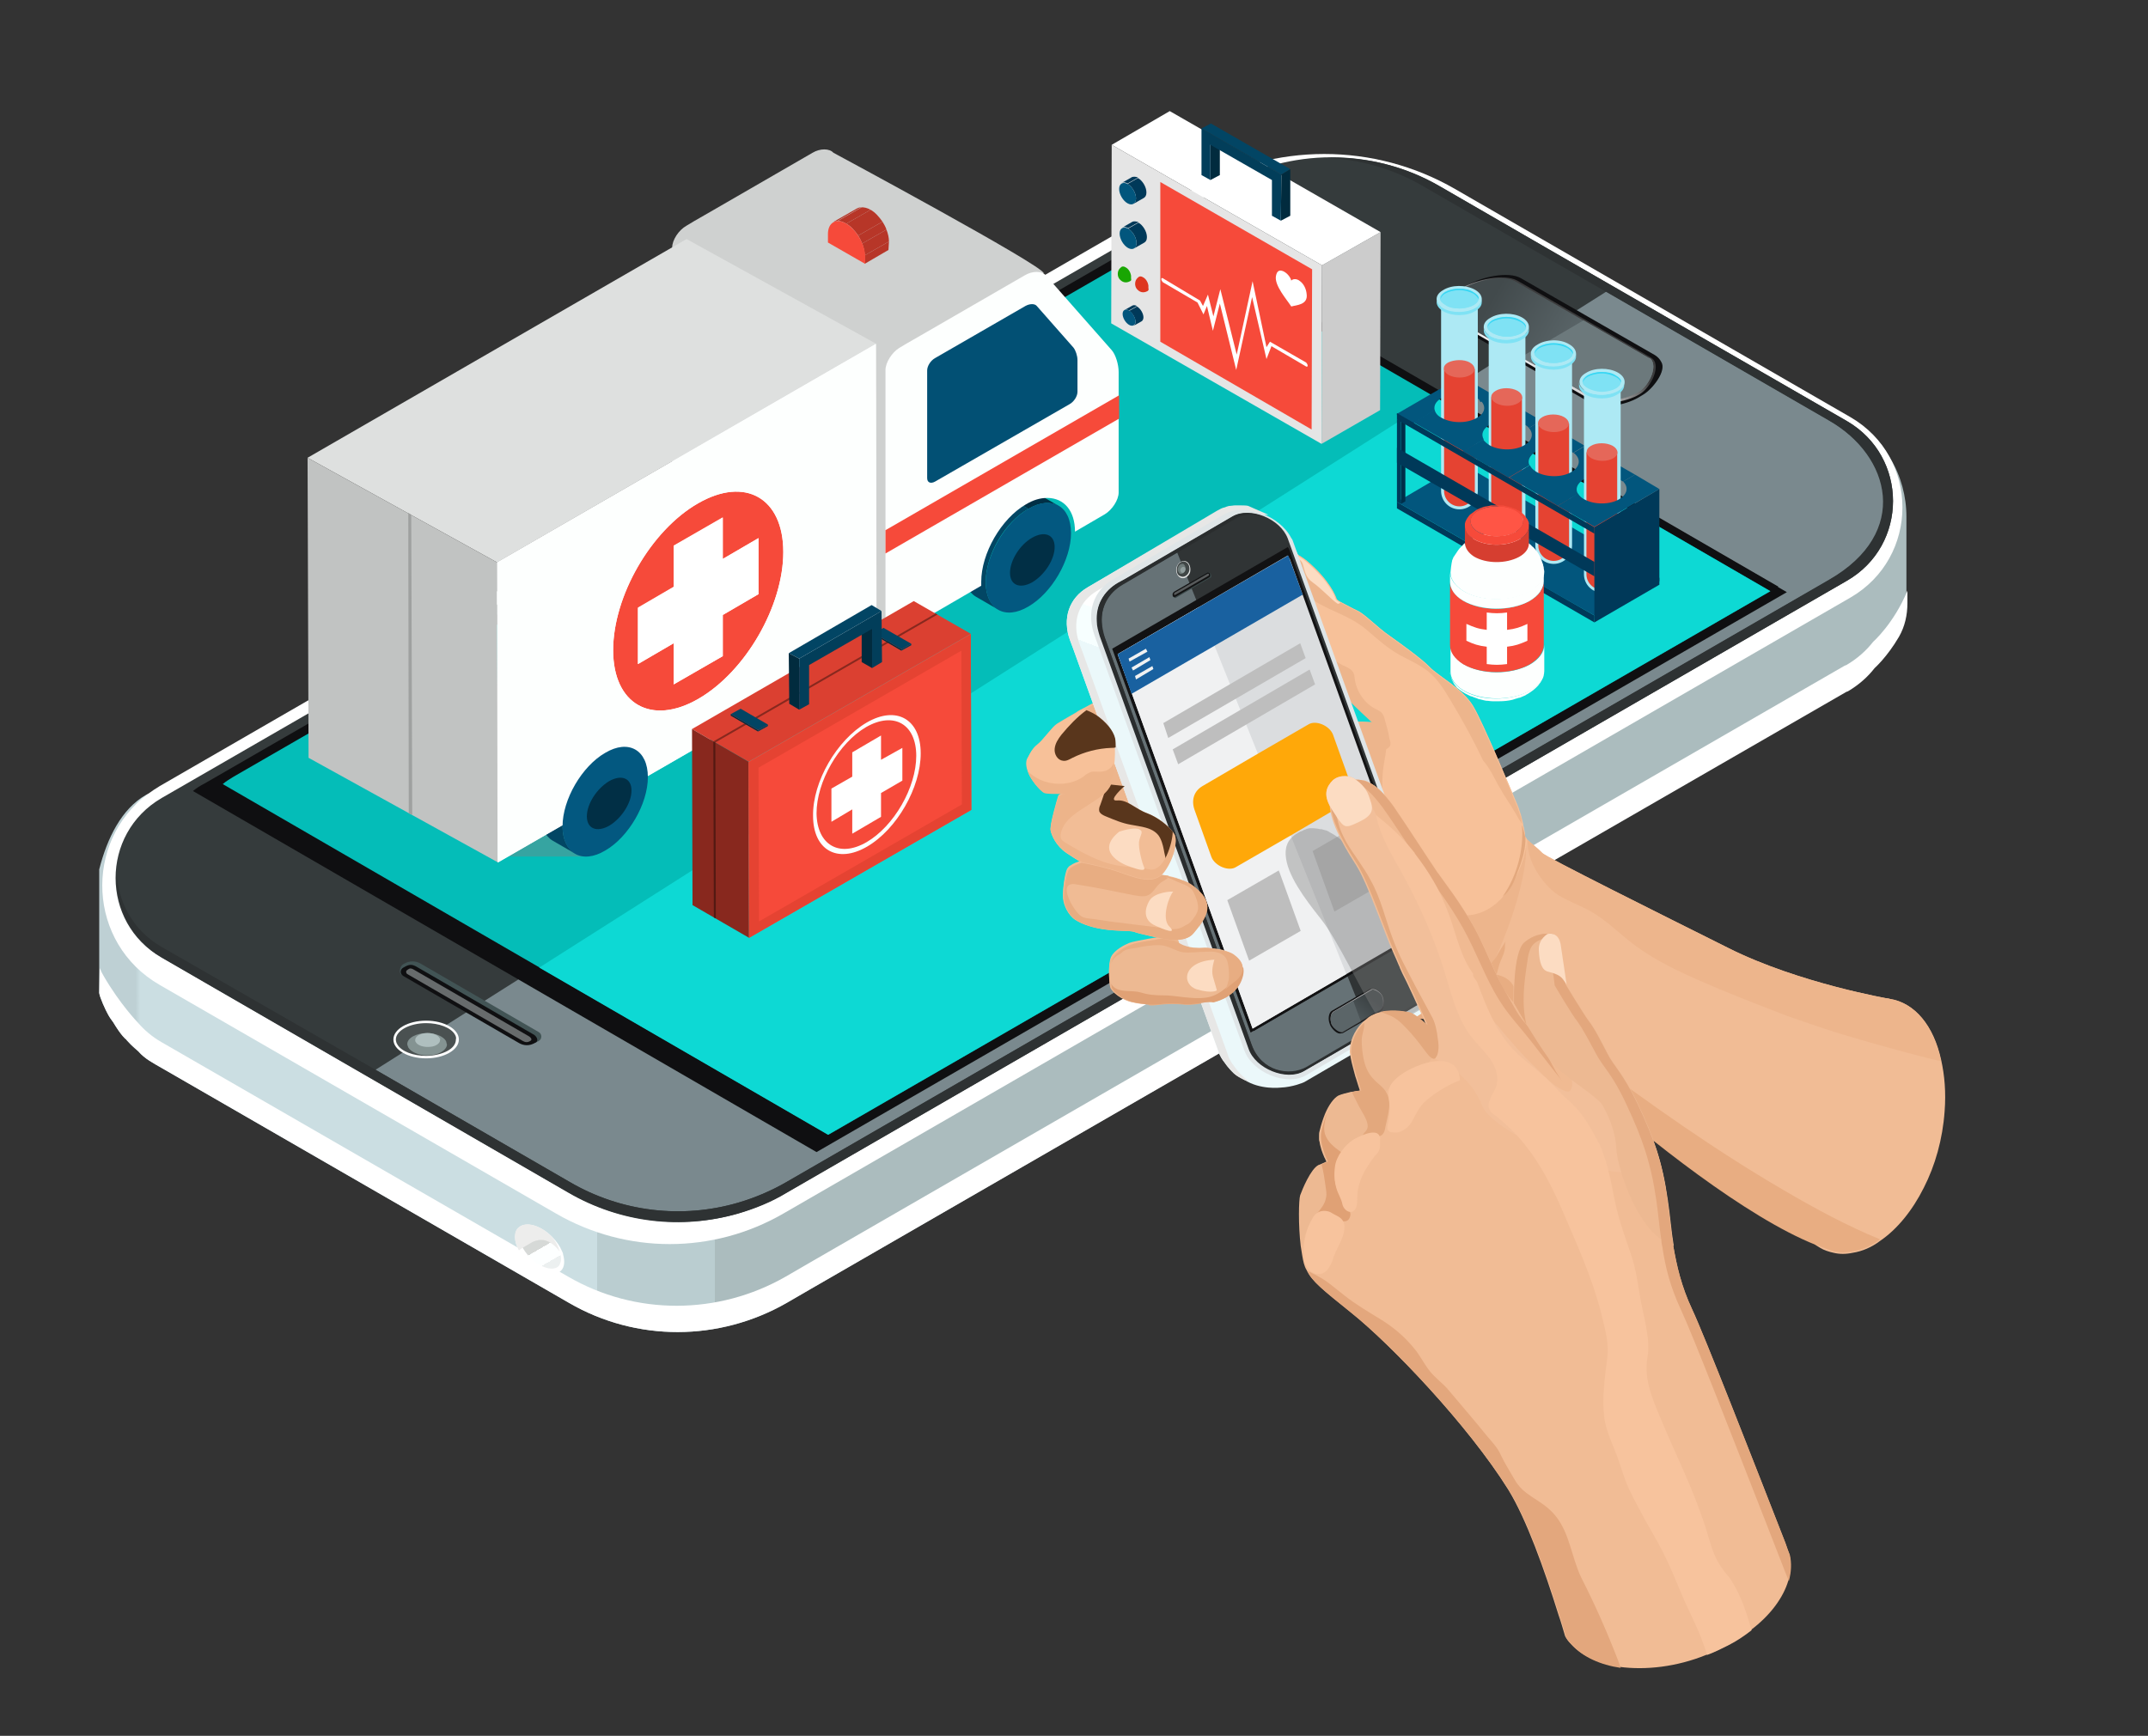 <?xml version="1.0" encoding="UTF-8"?> <!-- Generator: Adobe Illustrator 21.0.2, SVG Export Plug-In . SVG Version: 6.00 Build 0) --> <svg xmlns="http://www.w3.org/2000/svg" xmlns:xlink="http://www.w3.org/1999/xlink" id="Layer_1" x="0px" y="0px" viewBox="0 0 433 350" style="enable-background:new 0 0 433 350;" xml:space="preserve"><rect x="0" y="0" width="433" height="350" fill="#333333" stroke="none"/> <style type="text/css"> .st0{fill:url(#XMLID_5_);} .st1{fill:#FFFFFF;} .st2{fill:#353B3C;} .st3{fill:#7A898E;} .st4{fill:#0F0F11;} .st5{fill:#04BDB8;} .st6{fill:#0DD9D4;} .st7{fill:#4A5151;} .st8{fill:#849392;} .st9{fill:#AFBFBF;} .st10{fill:#425455;} .st11{fill:#676B6C;} .st12{fill:url(#XMLID_6_);} .st13{fill:url(#XMLID_7_);} .st14{fill:#6C797C;} .st15{fill:url(#XMLID_8_);} .st16{fill:url(#XMLID_9_);} .st17{fill:#EDEDEC;} .st18{fill:#2E3233;} .st19{enable-background:new ;} .st20{fill:#003959;} .st21{fill:#02567D;} .st22{fill:#ADE9F4;} .st23{fill:#E54332;} .st24{fill:#E56759;} .st25{fill:#7FE2F4;} .st26{fill:#002F4A;} .st27{fill:#38D7F4;} .st28{opacity:0.41;fill:#808080;} .st29{fill:#012F45;} .st30{fill:#024664;} .st31{fill:#CFD1D0;} .st32{fill:#025074;} .st33{fill:#C0C2C1;} .st34{fill:#F64A3A;} .st35{fill:#FDFFFE;} .st36{fill:#035880;} .st37{fill:#B73628;} .st38{fill:#DEE0DF;} .st39{fill:#C1C3C2;} .st40{fill:#9FA1A0;} .st41{fill:#DB4031;} .st42{fill:#88281E;} .st43{fill:#541912;} .st44{fill:#023E5A;} .st45{fill:#012B3E;} .st46{fill:#024564;} .st47{fill:#CCCCCC;} .st48{fill:#E5E5E5;} .st49{fill:#DE361F;} .st50{fill:#19A603;} .st51{fill:#FF5545;} .st52{fill:#D63E30;} .st53{fill:#F1BC95;} .st54{fill:#EDB58C;} .st55{fill:#F7C199;} .st56{fill:#FCDCC2;} .st57{fill:#E8AD82;} .st58{fill:url(#XMLID_10_);} .st59{fill:#E7E7E6;} .st60{fill:#DFE5E7;} .st61{fill:#303435;} .st62{fill:#667276;} .st63{fill:#121213;} .st64{fill:#DBDDDF;} .st65{fill:#F0F1F2;} .st66{fill:#E2E3E3;} .st67{fill:#404646;} .st68{fill:#6E7A79;} .st69{fill:#909D9D;} .st70{fill:#3A4849;} .st71{fill:#575A5B;} .st72{fill:url(#XMLID_32_);} .st73{fill:url(#XMLID_34_);} .st74{fill:#5B6568;} .st75{fill:#1961A0;} .st76{fill:#BEBEBE;} .st77{fill:#FFA809;} .st78{fill:#2A2D2E;} .st79{fill:#E3A87D;} .st80{fill:#F0BB94;} .st81{fill:#F2BD96;} .st82{fill:#59361C;} .st83{fill:#EDB48A;} .st84{fill:#EDB992;} .st85{fill:#E0A175;} .st86{fill:#F2BF9A;} .st87{fill:#F0BA92;} .st88{fill:#E3A77D;} .st89{fill:#F7C39D;} </style> <g id="XMLID_1_"> <g id="XMLID_2_"> <g id="XMLID_11068_"> <g id="XMLID_11069_"> <linearGradient id="XMLID_5_" gradientUnits="userSpaceOnUse" x1="528.758" y1="-160.45" x2="330.7" y2="182.596" gradientTransform="matrix(-0.5 -0.866 0.866 -0.5 407.239 530.538)"> <stop offset="5.918070e-02" style="stop-color:#BED0D4"></stop> <stop offset="6.144590e-02" style="stop-color:#CBDEE2"></stop> <stop offset="0.294" style="stop-color:#CBDEE2"></stop> <stop offset="0.294" style="stop-color:#BACDD0"></stop> <stop offset="0.354" style="stop-color:#BACDD0"></stop> <stop offset="0.354" style="stop-color:#ABBCBE"></stop> </linearGradient> <path id="XMLID_10842_" class="st0" d="M29.4,160.3c1.3-0.8,2.2-0.2,2.8,1.3L235.6,44.2c16.3-9.4,36.4-9.4,52.7,0l88.1,50.9 c0.7,0.3,1.2,0.8,1.8,1.2l0.1-7.7c0,0,1.3,1.3,2.8,3.9c2.1,3.5,3.2,7.6,3.2,11.7l0,14.9l0,2.9c0,2.1-0.5,4.3-1.6,6.1 c-2.5,4.3-5.1,6.6-5.1,6.6c-1.4,1.8-3.2,3.4-5.4,4.7l-0.3,0.1L163.6,259.8l-5,2.9c-13.6,7.8-30.3,7.9-43.9,0l-82-47.3 c-1.9-1.1-3.5-1.9-4.8-3.4c-0.2-0.2-1.1-0.8-2.3-2.2c-0.1-0.1-0.2-0.3-0.4-0.4c-0.6-0.6-1.2-1.4-1.9-2.5c-0.3-0.5-0.6-1-1-1.5 c-0.2-0.3-0.4-0.6-0.6-1c-0.4-0.7-1.6-3.3-1.7-4.2l0-5l0-19.9C21.6,169,24.5,163.1,29.4,160.3z"></path> <path id="XMLID_10841_" class="st1" d="M237.9,39.7l2.7-1.6c16.3-9.4,36.4-9.4,52.7,0l79.7,46c14,8.1,14,28.3,0,36.4 L157.9,244.7c-14.2,8.2-31.6,8.2-45.8,0l-79.9-46.1c-14.6-8.4-15.4-28.8-2.4-38.5c0.8-0.6,1.6-1.1,2.4-1.6L237.9,39.7z"></path> <path id="XMLID_10840_" class="st2" d="M246.4,37.6c13.6-7.8,30.3-7.9,43.9,0l21.8,12.6l60.2,34.7c12.4,7.2,12.4,25,0,32.2 L158.5,240.5c-3.1,1.8-6.4,3.2-9.8,4.2c-11.3,3.3-23.6,1.9-34.1-4.2l-4.5-2.6l-77.5-44.8c-12.4-7.1-12.4-25,0-32.2L246.4,37.6z"></path> <path id="XMLID_10839_" class="st3" d="M323.8,58.8l45,26c12.4,7.1,16.6,22.6,0,32.1L158.6,238.3c-3.1,1.8-6.4,3.2-9.8,4.2 c-11.3,3.3-23.6,1.9-34-4.2l-4.5-2.6l-34.6-20L323.8,58.8z"></path> <path id="XMLID_10838_" class="st4" d="M236.2,47.5l122.3,70.8L168.6,227.9L46.5,157.2c0.7-0.6,1.4-1,2.2-1.5L236.2,47.5z"></path> <path id="XMLID_10837_" class="st4" d="M234.3,46.5l125.9,72.9L164.6,232.3L38.9,159.5c0.7-0.6,1.5-1.1,2.3-1.5L234.3,46.5z"></path> <path id="XMLID_2098_" class="st5" d="M234.6,48.4l122.3,70.8L167,228.8L44.9,158.1c0.7-0.6,1.4-1,2.2-1.5L234.6,48.4z"></path> <polygon id="XMLID_10836_" class="st6" points="356.8,119.2 289.5,80.2 108.7,195.1 166.9,228.8 "></polygon> <path id="XMLID_10835_" class="st1" d="M20.1,195.2c0.2,0.5,0.5,1.1,0.8,1.6c3.3,5.7,6.9,9.4,6.9,9.4c1.3,1.5,2.8,2.8,4.7,3.9 l82,47.3c13.6,7.9,30.3,7.8,43.9,0l5-2.9l208.5-120.3l0.3-0.1c2.2-1.3,4-2.9,5.4-4.7c0,0,4.2-3.7,6.9-10.3l0,2.5 c0,2.4-0.5,4.7-1.7,6.8c-2.4,4.1-4.9,6.3-4.9,6.3c-1.4,1.8-3.2,3.4-5.4,4.7l-0.3,0.1L163.6,259.8l-5,2.9 c-13.6,7.8-30.3,7.9-43.9,0l-82-47.3c-1.9-1.1-3.5-1.9-4.8-3.4c-0.6-0.6-1.3-1.1-2.3-2.2c-0.1-0.1-0.2-0.3-0.4-0.4 c-0.6-0.6-1.2-1.4-1.9-2.5c-0.3-0.5-0.6-1-1-1.5c-0.2-0.3-0.4-0.6-0.6-1c-0.4-0.7-1.6-3.3-1.7-4.2L20.1,195.2z"></path> <g id="XMLID_11085_"> <ellipse id="XMLID_10834_" class="st1" cx="85.9" cy="209.6" rx="6.6" ry="3.8"></ellipse> <path id="XMLID_10833_" class="st7" d="M91.7,208.6c-0.8-1.4-3.2-2.3-5.8-2.3c-3.3,0-6.1,1.5-6.1,3.3c0,0.3,0.1,0.7,0.3,1 c0.8,1.4,3.2,2.3,5.8,2.3c1.6,0,3.2-0.4,4.3-1c1.1-0.6,1.7-1.4,1.7-2.3C92,209.3,91.9,208.9,91.7,208.6z"></path> <path id="XMLID_10832_" class="st8" d="M89.9,209.9c-0.5-0.9-2.1-1.6-3.8-1.6c-2.2,0-4,1-4,2.2c0,0.2,0.1,0.4,0.2,0.7 c0.5,0.9,2.1,1.6,3.8,1.6c1.1,0,2.1-0.2,2.9-0.7c0.7-0.4,1.1-1,1.1-1.5C90,210.4,90,210.1,89.9,209.9z"></path> <path id="XMLID_10831_" class="st9" d="M88.6,209.3c-0.3-0.6-1.3-1-2.4-1c-1.4,0-2.5,0.6-2.5,1.4c0,0.1,0,0.3,0.1,0.4 c0.3,0.6,1.3,1,2.4,1c0.7,0,1.3-0.1,1.8-0.4c0.5-0.3,0.7-0.6,0.7-1C88.8,209.5,88.7,209.4,88.6,209.3z"></path> </g> <path id="XMLID_10830_" class="st10" d="M81,196.6l24.1,13.4c1,0.6,2.3,0.6,3.3,0l0.2-0.1c0.7-0.4,0.7-1.4,0-1.8l-23.8-13.8 c-1-0.6-2.3-0.6-3.3,0l-0.2,0.1C80.6,194.8,80.3,196.2,81,196.6z"></path> <path id="XMLID_10829_" class="st4" d="M81.3,196.8l23.3,13.5c1,0.6,2.2,0.6,3.2,0l0.2-0.1c0.7-0.4,0.1-1.4-0.6-1.7l-23.3-13.5 c-1-0.6-1.6-0.6-2.6,0l-0.2,0.1C80.6,195.5,80.6,196.4,81.3,196.8z"></path> <path id="XMLID_10828_" class="st11" d="M82.1,196.4l23.3,13.5c0.5,0.3,1,0.3,1.5,0l0.1-0.1c0.3-0.2,0-0.6-0.3-0.8l-23.3-13.5 c-0.5-0.3-0.8-0.3-1.2,0l-0.1,0.1C81.8,195.7,81.8,196.2,82.1,196.4z"></path> <g id="XMLID_11075_"> <g id="XMLID_11076_"> <g id="XMLID_11077_"> <path id="XMLID_10827_" class="st4" d="M334.9,73c1.1,1.8-1.8,5.5-3.7,6.6l-1,0.6c-2.6,1.5-7.3,2.4-9.8,0.9l-27-15.5 c-0.6-0.3-1.1-0.8-1.4-1.4c-1.1-1.8,1.1-5.1,3-6.2l1-0.6c2.6-1.5,8-2.8,10.6-1.3l27,15.5C334.1,71.9,334.6,72.4,334.9,73 L334.9,73z"></path> <linearGradient id="XMLID_6_" gradientUnits="userSpaceOnUse" x1="449.422" y1="153.737" x2="444.412" y2="142.978" gradientTransform="matrix(-0.5 -0.866 0.866 -0.5 407.239 530.538)"> <stop offset="3.529410e-02" style="stop-color:#3C3C3D"></stop> <stop offset="1" style="stop-color:#ECECED"></stop> </linearGradient> <path id="XMLID_10826_" class="st12" d="M293.4,64.9l26.9,15.5c2.7,1.5,7.5,0.7,10.2-0.9l0,0c2.4-1.4,4.6-6.1,2.3-7.4 l-26.9-15.5c-2.7-1.5-8.2-0.2-10.9,1.3l0,0C292.6,59.2,291,63.5,293.4,64.9z"></path> <linearGradient id="XMLID_7_" gradientUnits="userSpaceOnUse" x1="462.098" y1="140.881" x2="422.198" y2="164.137" gradientTransform="matrix(-0.5 -0.866 0.866 -0.5 407.239 530.538)"> <stop offset="5.098040e-02" style="stop-color:#424A4C"></stop> <stop offset="1" style="stop-color:#7A898E"></stop> </linearGradient> <path id="XMLID_10825_" class="st13" d="M295.2,58c2.5-1.4,7.7-2.7,10.2-1.3l27,15.5l0.1,0c0.2,0.1,0.4,0.3,0.5,0.5 c1,1.8-0.8,5.3-2.8,6.4c-2.5,1.4-7,2.3-9.5,0.9L304,70.5l-10.3-5.9c-0.2-0.1-0.4-0.3-0.5-0.5C292.1,62.3,293.2,59.2,295.2,58 z"></path> <path id="XMLID_10824_" class="st14" d="M319.2,64.6l13.2,7.6l0.1,0c0.2,0.1,0.4,0.3,0.5,0.5c1,1.8-0.8,5.3-2.8,6.4 c-2.5,1.4-7,2.3-9.5,0.9L306.6,72L319.2,64.6z"></path> </g> </g> </g> <g id="XMLID_11072_"> <linearGradient id="XMLID_8_" gradientUnits="userSpaceOnUse" x1="385.449" y1="-119.15" x2="399.652" y2="-119.15" gradientTransform="matrix(-0.5 -0.866 0.866 -0.5 407.239 530.538)"> <stop offset="0.126" style="stop-color:#FFFFFF"></stop> <stop offset="0.127" style="stop-color:#FFFFFF"></stop> <stop offset="0.438" style="stop-color:#FFFFFF"></stop> <stop offset="0.441" style="stop-color:#FFFFFF"></stop> <stop offset="0.837" style="stop-color:#FFFFFF"></stop> <stop offset="0.839" style="stop-color:#F0F1F0"></stop> </linearGradient> <path id="XMLID_10823_" class="st15" d="M111.3,249.4c0.9,0.9,1.6,1.9,2,2.9c0.1,0.2,0.2,0.4,0.2,0.6c0.4,1.4,0.3,2.6-0.4,3.3 c-1.4,1.4-4.4,0.6-6.8-1.8c-0.7-0.7-1.3-1.5-1.7-2.3c-1-1.8-1-3.6-0.1-4.5C105.9,246.2,108.9,247,111.3,249.4z"></path> <linearGradient id="XMLID_9_" gradientUnits="userSpaceOnUse" x1="386.151" y1="-118.891" x2="396.309" y2="-118.891" gradientTransform="matrix(-0.5 -0.866 0.866 -0.5 407.239 530.538)"> <stop offset="0.126" style="stop-color:#ECF0F0"></stop> <stop offset="0.127" style="stop-color:#FDFFFF"></stop> <stop offset="0.438" style="stop-color:#FDFFFF"></stop> <stop offset="0.441" style="stop-color:#D6D9D7"></stop> <stop offset="0.837" style="stop-color:#D6D9D7"></stop> <stop offset="0.839" style="stop-color:#B8BAB9"></stop> </linearGradient> <path id="XMLID_10822_" class="st16" d="M104.8,248.7c-0.4,1.3,0.5,3.3,2.1,4.9c2,2,4.6,2.8,5.7,1.7c0.2-0.2,0.3-0.5,0.4-0.8 c0.4-1.3-0.5-3.3-2.1-4.9c-1-1-2.1-1.7-3.2-2c-1.1-0.3-1.9-0.2-2.4,0.4C105.1,248.2,104.9,248.4,104.8,248.7z"></path> </g> <path id="XMLID_10821_" class="st17" d="M104.6,252.1c0.5-0.4,2.1-1.3,2.8-1.7c1.6-0.7,3.3-0.7,5.4,1.9c0-0.1,0-0.2-0.1-0.3 c-0.1-0.2-0.1-0.4-0.2-0.6c-0.3-0.7-0.7-1.4-1.3-2.1c-2.4-2.4-5.4-3.1-6.8-1.7C103.5,248.5,103.6,250.3,104.6,252.1z"></path> <path id="XMLID_10820_" class="st18" d="M286.8,37.5l21.8,12.6l15.1,8.7l45,26c12.4,7.1,16.5,22.6,0,32.1L158.6,238.3 c-3.1,1.8-6.4,3.2-9.8,4.2c-11.3,3.3-23.6,1.9-34-4.2l-4.5-2.6l-34.6-20L32.7,191c-6-3.4-9-9.3-9.2-15.4 c-0.5,6.7,2.5,13.6,9.2,17.5l77.5,44.8l4.5,2.6c10.4,6,22.8,7.4,34.1,4.2c3.4-1,6.7-2.3,9.8-4.2l213.7-123.4 c12.4-7.1,12.4-25,0-32.2l-60.2-34.7l-21.8-12.6c-7-4.1-14.9-6-22.8-5.8C274.2,32.2,280.8,34,286.8,37.5z"></path> </g> </g> <g id="XMLID_3_"> <g id="XMLID_9199_"> <g id="XMLID_9200_"> <g id="XMLID_9891_"> <g id="XMLID_9893_"> <g id="XMLID_9894_" class="st19"> <g id="XMLID_9897_"> <polygon id="XMLID_9901_" class="st20" points="321.4,125.5 334.5,117.9 334.5,116.5 321.4,124.1 "></polygon> </g> <g id="XMLID_9895_"> <polygon id="XMLID_9896_" class="st20" points="281.6,101.2 281.6,102.5 321.4,125.5 321.4,124.1 "></polygon> </g> </g> </g> <polygon id="XMLID_9892_" class="st21" points="329.5,113.7 324.1,110.5 319.4,107.8 310.6,102.7 301.1,97.2 294.7,93.5 281.6,101.2 284.9,103.1 295,108.9 304.2,114.2 310.9,118.1 314,119.9 321.4,124.1 334.5,116.5 "></polygon> </g> <path id="XMLID_9890_" class="st21" d="M297.6,80.2c-2-1.1-5.2-1.1-7.1,0.1c-1.1,0.7-1.5,1.5-1.3,2.4l-4.3,2.7l-3.4-1.9 l13.1-7.6l6.4,3.7l-2.6,1.5C298.3,80.6,298,80.4,297.6,80.2z"></path> <g id="XMLID_9454_"> <path id="XMLID_9889_" class="st22" d="M297.9,60.8V99c0,2.1-1.7,3.7-3.7,3.7c-2.1,0-3.7-1.7-3.7-3.7V60.8H297.9z"></path> <path id="XMLID_9886_" class="st23" d="M297.3,74.4V99c0,1.7-1.4,3.1-3.1,3.1c-1.7,0-3.1-1.4-3.1-3.1V74.4H297.3z"></path> <g id="XMLID_9463_"> <path id="XMLID_9881_" class="st24" d="M296.3,73.1c1.2,0.7,1.3,1.8,0.1,2.5c-1.2,0.7-3.1,0.7-4.4,0 c-1.2-0.7-1.3-1.8-0.1-2.5C293.1,72.5,295.1,72.4,296.3,73.1z M294.2,74.4L294.2,74.4L294.2,74.4L294.2,74.4L294.2,74.4 L294.2,74.4z"></path> </g> <g id="XMLID_9461_"> <path id="XMLID_9462_" class="st25" d="M298.7,60.9l0-0.7c0,0.6-0.4,1.3-1.3,1.8c-1.7,1-4.6,1.1-6.4,0.1 c-0.9-0.5-1.4-1.2-1.4-1.9l0,0.7c0,0.7,0.5,1.4,1.4,1.9c1.8,1,4.7,1,6.4-0.1C298.3,62.2,298.7,61.6,298.7,60.9z"></path> </g> <g id="XMLID_9455_"> <path id="XMLID_9459_" class="st22" d="M297.3,58.4c1.8,1,1.9,2.7,0.1,3.7c-1.7,1-4.6,1.1-6.4,0.1c-1.8-1-1.9-2.7-0.1-3.7 C292.6,57.4,295.5,57.4,297.3,58.4z"></path> <path id="XMLID_9456_" class="st25" d="M294.2,62.2c1.1,0,2.2-0.3,2.9-0.7c0.6-0.4,1-0.8,0.9-1.3c0-0.5-0.4-0.9-1.1-1.3 c-0.8-0.4-1.8-0.7-2.8-0.7c-1.1,0-2.2,0.3-2.9,0.7c-0.6,0.4-1,0.8-0.9,1.3c0,0.5,0.4,0.9,1.1,1.3 C292.1,62,293.1,62.2,294.2,62.2z"></path> </g> </g> <g id="XMLID_9448_"> <g id="XMLID_9449_" class="st19"> <g id="XMLID_9452_"> <polygon id="XMLID_9453_" class="st26" points="283.3,84.6 283.3,101.1 282.4,101.6 282.4,84.6 "></polygon> </g> <g id="XMLID_9450_"> <polygon id="XMLID_9451_" class="st20" points="282.4,84.6 282.4,101.6 281.6,101.2 281.6,84.6 "></polygon> </g> </g> </g> <path id="XMLID_9447_" class="st21" d="M289.2,82.6c0.1,0.6,0.6,1.3,1.5,1.7c2,1.1,5.2,1.1,7.1-0.1c1.6-0.9,1.8-2.3,0.7-3.4 l2.6-1.5l9.6,5.5l-2.5,1.5c-0.2-0.3-0.5-0.5-0.9-0.7c-2-1.1-5.2-1.1-7.1,0.1c-1.3,0.8-1.7,1.9-1.1,2.9l-4,2.4l-10.1-5.8 L289.2,82.6z"></path> <g id="XMLID_9433_"> <path id="XMLID_9446_" class="st22" d="M307.5,66.4v38.3c0,2.1-1.7,3.7-3.7,3.7c-2.1,0-3.7-1.7-3.7-3.7V66.4H307.5z"></path> <path id="XMLID_9445_" class="st23" d="M306.8,80.1v24.6c0,1.7-1.4,3.1-3.1,3.1c-1.7,0-3.1-1.4-3.1-3.1V80.1H306.8z"></path> <g id="XMLID_9442_"> <path id="XMLID_9443_" class="st24" d="M305.9,78.8c1.2,0.7,1.3,1.8,0.1,2.5c-1.2,0.7-3.1,0.7-4.4,0s-1.3-1.8-0.1-2.5 C302.7,78.1,304.6,78.1,305.9,78.8z"></path> </g> <g id="XMLID_9440_"> <path id="XMLID_9441_" class="st25" d="M308.2,66.6l0-0.7c0,0.6-0.4,1.3-1.3,1.8c-1.7,1-4.6,1.1-6.4,0.1 c-0.9-0.5-1.4-1.2-1.4-1.9l0,0.7c0,0.7,0.5,1.4,1.4,1.9c1.8,1,4.7,1,6.4-0.1C307.8,67.9,308.2,67.2,308.2,66.6z"></path> </g> <g id="XMLID_9434_"> <path id="XMLID_9438_" class="st22" d="M306.8,64c1.8,1,1.9,2.7,0.1,3.7c-1.7,1-4.6,1.1-6.4,0.1c-1.8-1-1.9-2.7-0.1-3.7 C302.2,63,305,63,306.8,64z"></path> <path id="XMLID_9435_" class="st25" d="M303.7,67.9c1.1,0,2.2-0.3,2.9-0.7c0.6-0.4,1-0.8,0.9-1.3c0-0.5-0.4-0.9-1.1-1.3 c-0.8-0.4-1.8-0.7-2.8-0.7c-1.1,0-2.2,0.3-2.9,0.7c-0.6,0.4-1,0.8-0.9,1.3c0,0.5,0.4,0.9,1.1,1.3 C301.7,67.6,302.7,67.9,303.7,67.9z"></path> </g> </g> <path id="XMLID_9432_" class="st21" d="M299,88.6c0.2,0.4,0.7,0.8,1.3,1.2c2,1.1,5.2,1.1,7.1-0.1c1.5-0.9,1.8-2.3,0.8-3.4 l2.5-1.5l8.8,5.1l-2.4,1.4c-0.1-0.1-0.3-0.2-0.5-0.3c-2-1.1-5.2-1.1-7.1,0.1c-1.2,0.8-1.6,1.8-1.2,2.7l-4.2,2.5l-9.2-5.3 L299,88.6z"></path> <g id="XMLID_9418_"> <path id="XMLID_9431_" class="st22" d="M316.9,71.8V110c0,2.1-1.7,3.7-3.7,3.7c-2.1,0-3.7-1.7-3.7-3.7V71.8H316.9z"></path> <path id="XMLID_9430_" class="st23" d="M316.3,85.4V110c0,1.7-1.4,3.1-3.1,3.1c-1.7,0-3.1-1.4-3.1-3.1V85.4H316.3z"></path> <g id="XMLID_9427_"> <path id="XMLID_9428_" class="st24" d="M315.3,84.1c1.2,0.7,1.3,1.8,0.1,2.5c-1.2,0.7-3.1,0.7-4.4,0 c-1.2-0.7-1.3-1.8-0.1-2.5C312.1,83.4,314.1,83.4,315.3,84.1z"></path> </g> <g id="XMLID_9425_"> <path id="XMLID_9426_" class="st25" d="M317.7,71.9l0-0.7c0,0.6-0.4,1.3-1.3,1.8c-1.7,1-4.6,1.1-6.4,0.1 c-0.9-0.5-1.4-1.2-1.4-1.9l0,0.7c0,0.7,0.5,1.4,1.4,1.9c1.8,1,4.7,1,6.4-0.1C317.2,73.2,317.7,72.6,317.7,71.9z"></path> </g> <g id="XMLID_9419_"> <path id="XMLID_9423_" class="st22" d="M316.3,69.4c1.8,1,1.9,2.7,0.1,3.7c-1.7,1-4.6,1.1-6.4,0.1c-1.8-1-1.9-2.7-0.1-3.7 C311.6,68.4,314.5,68.3,316.3,69.4z"></path> <path id="XMLID_9420_" class="st25" d="M313.2,73.2c1.1,0,2.2-0.3,2.9-0.7c0.6-0.4,1-0.8,0.9-1.3c0-0.5-0.4-0.9-1.1-1.3 c-0.8-0.4-1.8-0.7-2.8-0.7c-1.1,0-2.2,0.3-2.9,0.7c-0.6,0.4-1,0.8-0.9,1.3c0,0.5,0.4,0.9,1.1,1.3 C311.1,73,312.1,73.2,313.2,73.2z"></path> </g> </g> <path id="XMLID_9417_" class="st21" d="M326.3,96.6c-2-1.1-5.2-1.1-7.1,0.1c-1.3,0.8-1.7,1.9-1.1,2.9L314,102l-3-1.8l-6.8-3.9 l4.2-2.5c0.2,0.5,0.7,1,1.4,1.4c2,1.1,5.2,1.1,7.1-0.1c1.7-1.1,1.8-2.7,0.3-3.8l2.4-1.4l4.6,2.7l5.4,3.1l-2.4,1.4 C326.9,97,326.6,96.7,326.3,96.6z"></path> <g id="XMLID_9286_"> <path id="XMLID_9416_" class="st22" d="M326.7,77.5v38.3c0,2.1-1.7,3.7-3.7,3.7c-2.1,0-3.7-1.7-3.7-3.7V77.5H326.7z"></path> <path id="XMLID_9415_" class="st23" d="M326,91.2v24.6c0,1.7-1.4,3.1-3.1,3.1c-1.7,0-3.1-1.4-3.1-3.1V91.2H326z"></path> <g id="XMLID_9412_"> <path id="XMLID_9413_" class="st24" d="M325.1,89.9c1.2,0.7,1.3,1.8,0.1,2.5c-1.2,0.7-3.1,0.7-4.4,0 c-1.2-0.7-1.3-1.8-0.1-2.5C321.9,89.2,323.8,89.2,325.1,89.9z"></path> </g> <g id="XMLID_9303_"> <path id="XMLID_9411_" class="st25" d="M327.4,77.7l0-0.7c0,0.6-0.4,1.3-1.3,1.8c-1.7,1-4.6,1.1-6.4,0.1 c-0.9-0.5-1.4-1.2-1.4-1.9l0,0.7c0,0.7,0.5,1.4,1.4,1.9c1.8,1,4.7,1,6.4-0.1C327,79,327.4,78.3,327.4,77.7z"></path> </g> <g id="XMLID_9287_"> <path id="XMLID_9300_" class="st22" d="M326.1,75.1c1.8,1,1.9,2.7,0.1,3.7c-1.7,1-4.6,1.1-6.4,0.1c-1.8-1-1.9-2.7-0.1-3.7 C321.4,74.1,324.3,74.1,326.1,75.1z M322.9,77L322.9,77L322.9,77L322.9,77L322.9,77L322.9,77z"></path> <path id="XMLID_9297_" class="st25" d="M322.9,79c1.1,0,2.2-0.3,2.9-0.7c0.6-0.4,1-0.8,0.9-1.3c0-0.5-0.4-0.9-1.1-1.3 c-0.8-0.4-1.8-0.7-2.8-0.7c-1.1,0-2.2,0.3-2.9,0.7c-0.6,0.4-1,0.8-0.9,1.3c0,0.5,0.4,0.9,1.1,1.3 C320.9,78.7,321.9,79,322.9,79z"></path> <path id="XMLID_9294_" class="st25" d="M294.2,62.2c1.1,0,2.2-0.3,2.9-0.7c0.6-0.4,1-0.8,0.9-1.3c0-0.5-0.4-0.9-1.1-1.3 c-0.8-0.4-1.8-0.7-2.8-0.7c-1.1,0-2.2,0.3-2.9,0.7c-0.6,0.4-1,0.8-0.9,1.3c0,0.5,0.4,0.9,1.1,1.3 C292.1,62,293.1,62.2,294.2,62.2z"></path> <path id="XMLID_9291_" class="st25" d="M303.7,63.9c-1.1,0-2.2,0.3-2.9,0.7c-0.6,0.4-1,0.8-0.9,1.3c0,0.5,0.4,0.9,1.1,1.3 c0.8,0.4,1.8,0.7,2.8,0.7c1.1,0,2.2-0.3,2.9-0.7c0.6-0.4,1-0.8,0.9-1.3c0-0.5-0.4-0.9-1.1-1.3 C305.8,64.2,304.8,63.9,303.7,63.9z"></path> <path id="XMLID_9288_" class="st25" d="M313.2,73.2c1.1,0,2.2-0.3,2.9-0.7c0.6-0.4,1-0.8,0.9-1.3c0-0.5-0.4-0.9-1.1-1.3 c-0.8-0.4-1.8-0.7-2.8-0.7c-1.1,0-2.2,0.3-2.9,0.7c-0.6,0.4-1,0.8-0.9,1.3c0,0.5,0.4,0.9,1.1,1.3 C311.1,73,312.1,73.2,313.2,73.2z"></path> </g> </g> <g id="XMLID_9278_"> <g id="XMLID_9279_" class="st19"> <g id="XMLID_9284_"> <polygon id="XMLID_9285_" class="st20" points="321.4,124.8 334.5,117.2 334.5,98.6 321.4,106.3 "></polygon> </g> <g id="XMLID_9282_"> <polygon id="XMLID_9283_" class="st20" points="281.6,83.3 281.6,84.6 321.4,107.6 321.4,106.3 "></polygon> </g> <g id="XMLID_9280_"> <polygon id="XMLID_9281_" class="st20" points="281.6,90.3 281.6,93.3 321.4,116.2 321.4,113.3 "></polygon> </g> </g> </g> <path id="XMLID_9277_" class="st21" d="M318.1,99.5c0.2,0.4,0.7,0.9,1.3,1.2c2,1.1,5.2,1.1,7.1-0.1c1.6-1,1.8-2.4,0.7-3.5 l2.4-1.4l4.9,2.9l-13.1,7.6L314,102L318.1,99.5z"></path> <g id="XMLID_9201_"> <g id="XMLID_77_"> <g id="XMLID_84_"> <path id="XMLID_85_" class="st27" d="M325.7,76c-0.8-0.4-1.8-0.7-2.8-0.7c-1.1,0-2.2,0.3-2.9,0.7c-0.5,0.3-0.8,0.7-0.9,1.1 c0,0,0-0.1,0-0.1c0-0.4,0.3-0.9,0.9-1.3c0.7-0.4,1.8-0.7,2.9-0.7c1.1,0,2.1,0.2,2.8,0.7c0.7,0.4,1.1,0.8,1.1,1.3 c0,0.1,0,0.1,0,0.2C326.7,76.8,326.3,76.3,325.7,76z"></path> </g> <g id="XMLID_82_"> <path id="XMLID_83_" class="st27" d="M306.5,64.9c-0.8-0.4-1.8-0.7-2.8-0.7c-1.1,0-2.2,0.3-2.9,0.7 c-0.5,0.3-0.8,0.7-0.9,1.1c0,0,0-0.1,0-0.1c0-0.4,0.3-0.9,0.9-1.3c0.7-0.4,1.8-0.7,2.9-0.7c1.1,0,2.1,0.2,2.8,0.7 c0.7,0.4,1.1,0.8,1.1,1.3c0,0.1,0,0.1,0,0.2C307.5,65.7,307.1,65.2,306.5,64.9z"></path> </g> <g id="XMLID_80_"> <path id="XMLID_81_" class="st27" d="M316,70.2c-0.8-0.4-1.8-0.7-2.8-0.7c-1.1,0-2.2,0.3-2.9,0.7c-0.5,0.3-0.8,0.7-0.9,1.1 c0,0,0-0.1,0-0.1c0-0.4,0.3-0.9,0.9-1.3c0.7-0.4,1.8-0.7,2.9-0.7c1.1,0,2.1,0.2,2.8,0.7c0.7,0.4,1.1,0.8,1.1,1.3 c0,0.1,0,0.1,0,0.2C316.9,71,316.6,70.6,316,70.2z"></path> </g> <g id="XMLID_78_"> <path id="XMLID_79_" class="st27" d="M297,59.2c-0.8-0.4-1.8-0.7-2.8-0.7c-1.1,0-2.2,0.3-2.9,0.7c-0.5,0.3-0.8,0.7-0.9,1.1 c0,0,0-0.1,0-0.1c0-0.4,0.3-0.9,0.9-1.3c0.7-0.4,1.8-0.7,2.9-0.7c1.1,0,2.1,0.2,2.8,0.7c0.7,0.4,1.1,0.8,1.1,1.3 c0,0.1,0,0.1,0,0.2C297.9,60,297.6,59.6,297,59.2z"></path> </g> </g> </g> </g> </g> <g id="XMLID_9193_"> <g id="XMLID_9257_"> <polygon id="XMLID_9259_" class="st28" points="117.8,172.7 101.9,172.7 114.6,160.7 "></polygon> </g> <g id="XMLID_9194_"> <g id="XMLID_9252_"> <g id="XMLID_9255_"> <path id="XMLID_9256_" class="st29" d="M128.1,151.2l-4.5-2.6c-1.6-0.9-3.7-0.8-6.1,0.6l4.5,2.6 C124.4,150.4,126.5,150.3,128.1,151.2z"></path> </g> <g id="XMLID_9253_"> <path id="XMLID_9254_" class="st30" d="M111.4,169.5l4.5,2.6c-1.5-0.9-2.5-2.8-2.5-5.5c0-5.5,3.8-12.1,8.6-14.8l-4.5-2.6 c-4.7,2.7-8.6,9.4-8.6,14.8C108.9,166.7,109.9,168.6,111.4,169.5z"></path> </g> </g> <g id="XMLID_9249_"> <path id="XMLID_9251_" class="st31" d="M138.4,45.5l1.5-0.9l4-2.3l19.9-11.5c1.5-0.9,3.4-0.9,4.2,0c0,0,42.4,22.8,42.4,24.3 l-27.7,19.5c0,1.5-1.3,3.5-2.8,4.4l-1.4,50.3l-43-24.8v-17V49.9C135.5,48.4,136.8,46.4,138.4,45.5z"></path> <polygon id="XMLID_9250_" class="st32" points="220.8,70.7 220.8,89.2 182.9,111.1 182.9,72 208.7,57.2 "></polygon> </g> <path id="XMLID_9248_" class="st33" d="M83.1,159.5c0.1,0.1,0.3,0.3,0.4,0.4v0.1c-0.2-0.2-0.5-0.3-0.7-0.5v-0.3 C82.9,159.3,83,159.4,83.1,159.5z"></path> <g id="XMLID_9243_"> <path id="XMLID_9247_" class="st34" d="M120.5,131.1c0-11.9,9.6-27.1,21.5-33.9c11.9-6.9,21.5-2.8,21.5,9.1 c0,11.9-9.6,27.1-21.5,33.9C130.1,147.1,120.5,143,120.5,131.1z"></path> <g id="XMLID_9244_"> <polygon id="XMLID_9246_" class="st35" points="138.3,136 146.4,131.3 146.4,99.6 138.3,104.3 "></polygon> <polygon id="XMLID_9245_" class="st35" points="158.2,112.7 158.2,104.6 126.5,122.9 126.5,131 "></polygon> </g> </g> <g id="XMLID_9238_"> <g id="XMLID_9241_"> <path id="XMLID_9242_" class="st29" d="M213.4,102l-4.5-2.6c-1.6-0.9-3.7-0.8-6.1,0.6l4.5,2.6 C209.7,101.2,211.8,101.1,213.4,102z"></path> </g> <g id="XMLID_9239_"> <path id="XMLID_9240_" class="st30" d="M196.7,120.3l4.5,2.6c-1.5-0.9-2.5-2.8-2.5-5.5c0-5.5,3.8-12.1,8.6-14.8l-4.5-2.6 c-4.7,2.7-8.6,9.4-8.6,14.8C194.2,117.5,195.2,119.4,196.7,120.3z"></path> </g> </g> <path id="XMLID_9235_" class="st35" d="M178.5,74.6v37.7v17l2.8-1.6l1.1-0.7l3.5-2l4-2.3l7.9-4.6c0-0.3,0-0.5,0-0.8 c0-5.7,4-12.7,9-15.6c1.5-0.9,2.9-1.3,4.3-1.3c3.4,0,5.6,2.6,5.6,6.8l3.6-2.1l2.4-1.4c1.5-0.9,2.8-2.9,2.8-4.4V75 c0-1.5-0.6-3.5-1.4-4.4l-13.3-15.1c-0.8-0.9-2.7-0.9-4.2,0l-19.9,11.5l-4,2.3l-1.5,0.9C179.8,71.1,178.5,73.1,178.5,74.6z M186.9,74.7c0-0.9,0.7-2,1.6-2.5l18.2-10.5c0.9-0.5,1.9-0.5,2.3,0l7.4,8.4c0.4,0.5,0.8,1.6,0.8,2.5V79c0,0.9-0.7,2-1.6,2.5 l-27.1,15.6c-0.9,0.5-1.6,0.2-1.6-0.7V74.7z"></path> <path id="XMLID_9234_" class="st36" d="M207.3,102.6c-4.7,2.7-8.6,9.4-8.6,14.8c0,5.5,3.9,7.7,8.6,4.9 c4.7-2.7,8.6-9.4,8.6-14.8C215.9,102,212,99.8,207.3,102.6z"></path> <path id="XMLID_9233_" class="st29" d="M208.1,108.4c2.5-1.4,4.5-0.6,4.5,1.9c0,2.5-2,5.6-4.5,7.1c-2.5,1.4-4.5,0.6-4.5-1.9 C203.6,113,205.6,109.8,208.1,108.4z"></path> <polygon id="XMLID_9232_" class="st34" points="178.5,111.6 178.5,106.9 225.6,79.7 225.6,84.4 "></polygon> <g id="XMLID_9220_"> <g id="XMLID_9230_"> <polygon id="XMLID_9231_" class="st37" points="174.3,53.2 179.1,50.4 179.2,48.7 174.3,51.5 "></polygon> </g> <g id="XMLID_9227_"> <path id="XMLID_9229_" class="st37" d="M170.6,45.1l4.9-2.8c-0.7-0.4-1.3-0.5-1.8-0.5l-4.9,2.8 C169.3,44.5,169.9,44.7,170.6,45.1L170.6,45.1z"></path> <path id="XMLID_9228_" class="st37" d="M168.7,44.6l4.9-2.8c-0.3,0-0.6,0.1-0.8,0.2l-4.9,2.8 C168.2,44.7,168.4,44.6,168.7,44.6L168.7,44.6z"></path> </g> <g id="XMLID_9223_"> <path id="XMLID_9226_" class="st37" d="M174.3,51.5l4.9-2.8c0-0.8-0.2-1.6-0.5-2.4l-4.9,2.8 C174.1,49.9,174.3,50.7,174.3,51.5L174.3,51.5z"></path> <path id="XMLID_9225_" class="st37" d="M173.8,49.1l4.9-2.8c-0.2-0.6-0.5-1.1-0.8-1.6l-4.9,2.8 C173.3,48,173.6,48.6,173.8,49.1L173.8,49.1z"></path> <path id="XMLID_9224_" class="st37" d="M173,47.5l4.9-2.8c-0.7-1-1.5-1.9-2.4-2.4l-4.9,2.8C171.5,45.6,172.3,46.5,173,47.5 L173,47.5z"></path> </g> <g id="XMLID_9221_"> <path id="XMLID_9222_" class="st34" d="M170.6,45.1c-2.1-1.2-3.7-0.2-3.7,2.1l0,1.7l7.5,4.3l0-1.7 C174.3,49.2,172.6,46.3,170.6,45.1z"></path> </g> </g> <g id="XMLID_9197_"> <g id="XMLID_9212_"> <g id="XMLID_9213_" class="st19"> <g id="XMLID_9218_"> <polygon id="XMLID_9219_" class="st38" points="100.2,113.4 62,92.3 138.4,48.2 176.6,69.3 "></polygon> </g> <g id="XMLID_9216_"> <polygon id="XMLID_9217_" class="st39" points="100.4,173.9 62.2,152.8 62,92.3 100.2,113.4 "></polygon> </g> <g id="XMLID_9214_"> <polygon id="XMLID_9215_" class="st35" points="100.2,113.4 176.6,69.3 176.7,129.9 100.4,173.9 "></polygon> </g> </g> </g> <g id="XMLID_9209_"> <polygon id="XMLID_9210_" class="st40" points="82.9,103.8 83.1,164.3 82.4,164 82.3,103.4 "></polygon> </g> <g id="XMLID_9205_"> <path id="XMLID_9206_" class="st35" d="M100.2,113.4l76.3-44l0,3.8l0.1,56.7l-76.3,44L100.2,113.4z M173.4,128l-0.1-52.9 l-69.7,40.2l0.1,52.9L173.4,128L173.4,128z"></path> </g> <g id="XMLID_9192_"> <path id="XMLID_9317_" class="st34" d="M140.7,101.5c-9.5,5.5-17.1,18.7-17.1,29.6c0,10.9,7.7,15.3,17.2,9.8 c9.5-5.5,17.1-18.7,17.1-29.6C157.9,100.4,150.2,96,140.7,101.5z M145.7,124l0,8.3l-9.9,5.7l0-8.3l-7.2,4.2l0-11.3l7.2-4.2 l0-8.3l9.9-5.7l0,8.3l7.2-4.2l0,11.3L145.7,124z"></path> <polygon id="XMLID_9321_" class="st1" points="145.7,112.7 145.7,104.3 135.8,110 135.8,118.3 128.6,122.5 128.6,133.9 135.8,129.7 135.8,138 145.7,132.3 145.7,124 152.9,119.8 152.9,108.5 "></polygon> <path id="XMLID_9324_" class="st35" d="M140.7,99.9c-10.2,5.9-18.5,20.2-18.5,32c0,11.7,8.4,16.5,18.6,10.6 c10.2-5.9,18.5-20.2,18.5-32C159.2,98.8,150.9,94,140.7,99.9z M140.8,140.9c-9.5,5.5-17.2,1.1-17.2-9.8 c0-10.9,7.6-24.2,17.1-29.6c9.5-5.5,17.2-1.1,17.2,9.8C157.9,122.2,150.3,135.4,140.8,140.9z"></path> </g> </g> <path id="XMLID_9196_" class="st36" d="M122,151.8c-4.7,2.7-8.6,9.4-8.6,14.8c0,5.5,3.9,7.7,8.6,4.9c4.7-2.7,8.6-9.4,8.6-14.8 C130.6,151.2,126.7,149,122,151.8z"></path> <path id="XMLID_9195_" class="st29" d="M122.8,157.5c2.5-1.4,4.5-0.6,4.5,1.9c0,2.5-2,5.6-4.5,7.1c-2.5,1.4-4.5,0.6-4.5-1.9 C118.3,162.1,120.3,159,122.8,157.5z"></path> </g> </g> <g id="XMLID_9309_"> <g id="XMLID_9310_"> <g id="XMLID_9358_"> <g id="XMLID_9359_" class="st19"> <g id="XMLID_9364_"> <polygon id="XMLID_9365_" class="st41" points="150.9,153.6 139.5,147 184.2,121.2 195.7,127.8 "></polygon> </g> <g id="XMLID_9362_"> <polygon id="XMLID_9363_" class="st42" points="151,189.1 139.6,182.5 139.5,147 150.9,153.6 "></polygon> </g> <g id="XMLID_9360_"> <polygon id="XMLID_9361_" class="st34" points="150.9,153.6 195.7,127.8 195.8,163.3 151,189.1 "></polygon> </g> </g> </g> <polygon id="XMLID_9357_" class="st42" points="143.8,149.5 188.6,123.7 189,123.9 144.2,149.7 "></polygon> <g id="XMLID_9355_"> <polygon id="XMLID_9356_" class="st43" points="144.2,149.7 144.3,185.2 143.9,185 143.8,149.5 "></polygon> </g> <g id="XMLID_9351_"> <path id="XMLID_9352_" class="st23" d="M150.9,153.7l44.8-25.8l0,2.2l0.1,33.2L151,189.1L150.9,153.7z M193.9,162.2l-0.1-31 l-40.9,23.6l0.1,31L193.9,162.2L193.9,162.2z"></path> </g> <g id="XMLID_9344_"> <g id="XMLID_9349_"> <polygon id="XMLID_9350_" class="st1" points="171.8,151.7 177.6,148.3 177.6,153.2 181.9,150.8 181.9,157.4 177.6,159.9 177.6,164.7 171.8,168.1 171.8,163.2 167.6,165.7 167.6,159 171.8,156.6 "></polygon> </g> <g id="XMLID_9345_"> <path id="XMLID_9346_" class="st35" d="M174.7,145.7c6-3.5,10.9-0.7,10.9,6.2c0,6.9-4.8,15.3-10.8,18.8 c-6,3.5-10.9,0.7-10.9-6.2C163.8,157.6,168.7,149.2,174.7,145.7z M174.7,169.8c5.5-3.2,10-11,10-17.4c0-6.4-4.5-9-10.1-5.8 c-5.5,3.2-10,11-10,17.4C164.7,170.4,169.2,173,174.7,169.8L174.7,169.8z"></path> </g> </g> <g id="XMLID_9336_"> <g id="XMLID_9337_" class="st19"> <g id="XMLID_9342_"> <polygon id="XMLID_9343_" class="st44" points="154.8,146.1 154.8,146.4 152.8,147.5 152.8,147.2 "></polygon> </g> <g id="XMLID_9340_"> <polygon id="XMLID_9341_" class="st45" points="152.8,147.2 152.8,147.5 147.3,144.3 147.3,144 "></polygon> </g> <g id="XMLID_9338_"> <polygon id="XMLID_9339_" class="st46" points="149.3,142.9 154.8,146.1 152.8,147.2 147.3,144 "></polygon> </g> </g> </g> <g id="XMLID_9328_"> <g id="XMLID_9329_" class="st19"> <g id="XMLID_9334_"> <polygon id="XMLID_9335_" class="st44" points="183.7,129.8 183.7,130.1 181.7,131.2 181.7,130.9 "></polygon> </g> <g id="XMLID_9332_"> <polygon id="XMLID_9333_" class="st45" points="181.7,130.9 181.7,131.2 176.2,128 176.2,127.7 "></polygon> </g> <g id="XMLID_9330_"> <polygon id="XMLID_9331_" class="st46" points="178.1,126.6 183.7,129.8 181.7,130.9 176.2,127.7 "></polygon> </g> </g> </g> <g id="XMLID_9311_"> <g id="XMLID_9312_" class="st19"> <g id="XMLID_9326_"> <polygon id="XMLID_9327_" class="st45" points="175.8,134.7 173.7,133.5 173.7,125.6 175.8,126.8 "></polygon> </g> <g id="XMLID_9320_"> <polygon id="XMLID_9325_" class="st46" points="161.1,132.8 159,131.7 175.7,122 177.7,123.2 "></polygon> </g> <g id="XMLID_9318_"> <polygon id="XMLID_9319_" class="st45" points="161.1,143.1 159.1,141.9 159,131.7 161.1,132.8 "></polygon> </g> <g id="XMLID_9313_"> <polygon id="XMLID_9314_" class="st44" points="161.1,132.8 177.7,123.2 177.8,133.5 175.8,134.7 175.8,126.8 163.1,134.1 163.1,142 161.1,143.1 "></polygon> </g> </g> </g> </g> </g> <g id="XMLID_9304_"> <g id="XMLID_9372_"> <g id="XMLID_9409_"> <polygon id="XMLID_9410_" class="st47" points="266.4,89.5 278.2,82.7 278.3,46.8 266.5,53.5 "></polygon> </g> <g id="XMLID_9407_"> <polygon id="XMLID_9408_" class="st1" points="266.5,53.5 278.3,46.8 235.8,22.4 224.1,29.2 "></polygon> </g> <g id="XMLID_9405_"> <polygon id="XMLID_9406_" class="st48" points="224.1,29.2 224,65.2 266.4,89.5 266.5,53.5 "></polygon> </g> <g id="XMLID_9403_"> <polygon id="XMLID_9404_" class="st34" points="233.9,36.7 233.9,68.9 264.4,86.6 264.5,54.3 "></polygon> </g> <g id="XMLID_9395_"> <g id="XMLID_9396_" class="st19"> <g id="XMLID_9401_"> <path id="XMLID_9402_" class="st20" d="M228.2,35.7l-2.1,1.2c0.3-0.2,0.7-0.2,1.2,0.1l2.1-1.2 C229,35.6,228.5,35.6,228.2,35.7z"></path> </g> <g id="XMLID_9399_"> <path id="XMLID_9400_" class="st20" d="M228.5,41.1l2.1-1.2c0.3-0.2,0.5-0.5,0.5-1.1c0-1.1-0.8-2.4-1.7-2.9l-2.1,1.2 c0.9,0.5,1.7,1.8,1.7,2.9C229,40.5,228.8,40.9,228.5,41.1z"></path> </g> <g id="XMLID_9397_"> <path id="XMLID_9398_" class="st21" d="M227.3,37.1c-0.9-0.5-1.7-0.1-1.7,1c0,1.1,0.8,2.4,1.7,2.9c0.9,0.5,1.7,0.1,1.7-1 C229,38.9,228.2,37.6,227.3,37.1z"></path> </g> </g> </g> <g id="XMLID_9387_"> <g id="XMLID_9388_" class="st19"> <g id="XMLID_9393_"> <path id="XMLID_9394_" class="st20" d="M228.3,61.6l-1.6,0.9c0.2-0.1,0.6-0.1,0.9,0.1l1.6-0.9 C228.8,61.5,228.5,61.5,228.3,61.6z"></path> </g> <g id="XMLID_9391_"> <path id="XMLID_9392_" class="st20" d="M228.5,65.7l1.6-0.9c0.2-0.1,0.4-0.4,0.4-0.8c0-0.8-0.6-1.8-1.3-2.2l-1.6,0.9 c0.7,0.4,1.3,1.4,1.3,2.2C228.9,65.3,228.7,65.6,228.5,65.7z"></path> </g> <g id="XMLID_9389_"> <path id="XMLID_9390_" class="st21" d="M227.6,62.6c-0.7-0.4-1.3-0.1-1.3,0.7c0,0.8,0.6,1.8,1.3,2.2 c0.7,0.4,1.3,0.1,1.3-0.7C228.9,64.1,228.3,63,227.6,62.6z"></path> </g> </g> </g> <g id="XMLID_9379_"> <g id="XMLID_9380_" class="st19"> <g id="XMLID_9385_"> <path id="XMLID_9386_" class="st20" d="M228.3,44.7l-2.1,1.2c0.3-0.2,0.7-0.2,1.2,0.1l2.1-1.2 C229,44.6,228.6,44.6,228.3,44.7z"></path> </g> <g id="XMLID_9383_"> <path id="XMLID_9384_" class="st20" d="M228.6,50.1l2.1-1.2c0.3-0.2,0.5-0.5,0.5-1.1c0-1.1-0.8-2.4-1.7-2.9l-2.1,1.2 c0.9,0.5,1.7,1.8,1.7,2.9C229.1,49.5,228.9,49.9,228.6,50.1z"></path> </g> <g id="XMLID_9381_"> <path id="XMLID_9382_" class="st21" d="M227.4,46.1c-0.9-0.5-1.7-0.1-1.7,1c0,1.1,0.8,2.4,1.7,2.9c0.9,0.5,1.7,0.1,1.7-1 C229.1,47.9,228.3,46.6,227.4,46.1z"></path> </g> </g> </g> <path id="XMLID_9378_" class="st49" d="M231.3,58.7c-0.9,0.5-1.6,0.1-1.9-0.2c-0.5-0.4-0.7-1.1-0.5-1.8 c0.2-0.6,0.6-0.8,0.7-0.9c0.2-0.1,0.5-0.1,0.8,0.1c0.6,0.3,1,1,1.1,1.7c0,0.1,0,0.4,0,0.5C231.6,58.4,231.5,58.6,231.3,58.7z"></path> <path id="XMLID_9377_" class="st50" d="M227.8,56.7c-0.9,0.5-1.6,0.1-1.9-0.2c-0.5-0.4-0.7-1.1-0.5-1.8 c0.2-0.6,0.6-0.8,0.7-0.9c0.2-0.1,0.5-0.1,0.8,0.1c0.6,0.3,1,1,1.1,1.7c0,0.1,0,0.4,0,0.5C228.1,56.5,228,56.6,227.8,56.7z"></path> <g id="XMLID_9375_"> <path id="XMLID_9376_" class="st1" d="M252.5,56.7l-3.2,14.8L246,58.3l-1.4,5.5l-1.1-4.4l-1,2.3l-0.6-1.1l-7.5-4.5 c-0.2-0.1-0.3,0-0.3,0.2c0,0.2,0.2,0.5,0.3,0.6l7,4.1l1.2,2.4l0.7-1.7l1.2,5l1.4-5.5l3.3,13.4l3.2-14.7l2.9,12.5l1-2.6l7,4.1 c0.2,0.1,0.3,0,0.3-0.2c0-0.2-0.2-0.5-0.3-0.6l-7.3-4.2l-0.7,1.1L252.5,56.7z"></path> </g> <g id="XMLID_9373_"> <path id="XMLID_9374_" class="st1" d="M258.9,54.8c-0.1,0-0.1-0.1-0.2-0.1c-0.7-0.3-1.3-0.2-1.5,1c-0.3,1.9,2.2,4.7,3.1,6.1 c1-0.3,3.4-0.3,3.1-2.5c-0.1-1.1-0.6-2-1.2-2.5c-0.1-0.1-0.3-0.2-0.4-0.3c-0.9-0.5-1.5,0-1.5,0.1 C260.3,56.4,259.9,55.4,258.9,54.8z"></path> </g> </g> <g id="XMLID_9305_"> <g id="XMLID_9306_" class="st19"> <g id="XMLID_9370_"> <polygon id="XMLID_9371_" class="st45" points="244,36.3 245.9,35.3 245.9,28.1 244,29.2 "></polygon> </g> <g id="XMLID_9368_"> <polygon id="XMLID_9369_" class="st46" points="258.3,35.2 260.1,34.1 244.1,24.9 242.2,25.9 "></polygon> </g> <g id="XMLID_9366_"> <polygon id="XMLID_9367_" class="st45" points="258.2,44.5 260.1,43.5 260.1,34.1 258.3,35.2 "></polygon> </g> <g id="XMLID_9307_"> <polygon id="XMLID_9308_" class="st44" points="258.3,35.2 242.2,25.9 242.2,35.3 244,36.3 244,29.2 256.4,36.3 256.4,43.5 258.2,44.5 "></polygon> </g> </g> </g> </g> <g id="XMLID_8864_"> <g id="XMLID_8867_"> <g id="XMLID_8889_"> <path id="XMLID_8890_" class="st35" d="M295.3,139.8c-0.1-0.1-0.3-0.2-0.5-0.3c-0.2-0.2-0.6-0.4-0.8-0.6 c-0.2-0.1-0.4-0.3-0.5-0.5c-0.2-0.2-0.4-0.5-0.5-0.7c-0.1-0.2-0.2-0.4-0.3-0.6c-0.1-0.2-0.2-0.4-0.2-0.6 c0-0.1-0.1-0.3-0.1-0.4c0-0.2-0.1-0.5-0.1-0.7c0,1.4,0.9,2.7,2.6,3.8c3.6,2.2,9.6,2.2,13.4,0.1c1.9-1.1,2.9-2.5,2.9-4 c0,0.1,0,0.3,0,0.4c0,0.2-0.1,0.5-0.1,0.8c0,0.1-0.1,0.3-0.2,0.4c0,0.1-0.1,0.3-0.2,0.4c-0.1,0.2-0.2,0.4-0.4,0.6 c-0.1,0.2-0.3,0.4-0.4,0.5c-0.1,0.1-0.2,0.2-0.3,0.3c-0.3,0.3-0.7,0.6-1,0.8c-0.2,0.1-0.4,0.3-0.6,0.4 c-0.2,0.1-0.4,0.2-0.5,0.3c-0.2,0.1-0.5,0.2-0.7,0.3c-0.2,0.1-0.4,0.2-0.6,0.2c-0.6,0.2-1.1,0.3-1.3,0.4 c-0.8,0.2-1.7,0.3-2.7,0.3c-0.7,0-1.2,0-1.3,0c-0.5,0-0.8-0.1-1.3-0.1c0,0-0.6-0.1-1.3-0.3c-0.2,0-0.4-0.1-0.6-0.2 c-0.2-0.1-0.4-0.1-0.6-0.2c-0.2-0.1-0.4-0.2-0.6-0.2c-0.2-0.1-0.4-0.2-0.6-0.3C295.7,140,295.5,139.9,295.3,139.8z"></path> </g> <g id="XMLID_8884_"> <path id="XMLID_8888_" class="st35" d="M292.4,135.4l0-5.3c0,1.4,0.9,2.7,2.6,3.8c3.6,2.2,9.6,2.2,13.4,0.1 c1.9-1.1,2.9-2.5,2.9-4l0,5.3c0,1.4-1,2.9-2.9,4c-3.8,2.1-9.8,2-13.4-0.1C293.2,138.1,292.4,136.7,292.4,135.4z"></path> </g> <g id="XMLID_8882_"> <path id="XMLID_8883_" class="st34" d="M292.3,130.1l0-12.8c0,1.4,0.9,2.7,2.6,3.8c3.6,2.2,9.6,2.2,13.4,0.1 c1.9-1.1,2.9-2.5,2.9-4l0,12.8c0,1.4-1,2.9-2.9,4c-3.8,2.1-9.8,2-13.4-0.1C293.2,132.8,292.3,131.5,292.3,130.1z"></path> </g> <path id="XMLID_8879_" class="st35" d="M311.2,114.6c0-0.1,0-0.3-0.1-0.5c0-0.2-0.1-0.5-0.2-0.7c-0.1-0.3-0.3-1-0.8-1.8 c-0.2-0.3-0.4-0.6-0.6-0.8c-0.2-0.2-0.4-0.5-0.6-0.6c-0.1-0.1-0.3-0.3-0.4-0.4c-0.1-0.1-0.3-0.2-0.4-0.3 c-0.3-0.2-0.6-0.4-0.9-0.6c-0.2-0.1-0.5-0.3-0.7-0.4c-0.1-0.1-0.3-0.2-0.5-0.2c-0.2-0.1-0.4-0.2-0.6-0.2 c-0.2-0.1-0.4-0.1-0.6-0.2c-0.3-0.1-0.7-0.2-1-0.2c-0.2,0-0.4-0.1-0.5-0.1c-0.2,0-0.4-0.1-0.5-0.1c-0.3,0-0.7-0.1-1-0.1 c-0.2,0-0.4,0-0.5,0c-0.2,0-0.4,0-0.5,0c-0.2,0-0.4,0-0.5,0.1c-0.2,0-0.8,0.1-1.1,0.2c-0.2,0-0.4,0.1-0.6,0.2 c-0.3,0.1-0.7,0.2-1,0.3c-0.2,0.1-0.5,0.2-0.7,0.3c-0.1,0.1-0.3,0.2-0.5,0.3c-0.3,0.1-0.6,0.4-0.8,0.5 c-0.3,0.2-0.6,0.4-0.8,0.7c-0.2,0.2-0.4,0.4-0.6,0.6c-0.1,0.1-0.2,0.3-0.3,0.4c-0.1,0.2-0.3,0.4-0.4,0.6 c-0.1,0.2-0.3,0.4-0.4,0.6c-0.1,0.1-0.2,0.3-0.2,0.4c-0.1,0.2-0.2,0.4-0.2,0.6c0,0.1-0.1,0.3-0.1,0.5c0,0.2-0.1,0.5-0.1,0.7 c0,0.3-0.1,0.7-0.1,1c0,1.4,0.9,2.7,2.6,3.8c3.6,2.2,9.6,2.2,13.4,0.1c1.9-1.1,2.9-2.5,2.9-4 C311.3,115,311.2,114.8,311.2,114.6z"></path> <g id="XMLID_8874_"> <path id="XMLID_8878_" class="st35" d="M292.3,117.3l0-2c0,1.4,0.9,2.7,2.6,3.8c3.6,2.2,9.6,2.2,13.4,0.1 c1.9-1.1,2.9-2.5,2.9-4l0,2c0,1.4-1,2.9-2.9,4c-3.8,2.1-9.8,2-13.4-0.1C293.2,120.1,292.3,118.7,292.3,117.3z"></path> </g> <g id="XMLID_8872_"> <path id="XMLID_8873_" class="st51" d="M305.6,103c2,1.2,2,3.2-0.2,4.3c-2.1,1.2-5.4,1.1-7.5-0.1c-2-1.2-2-3.2,0.2-4.3 C300.2,101.8,303.5,101.8,305.6,103z"></path> </g> <g id="XMLID_8870_"> <path id="XMLID_8871_" class="st52" d="M295.3,109.6l0-3.5c0,0.9,0.6,1.8,1.8,2.6c2.5,1.5,6.5,1.5,9.1,0.1 c1.3-0.7,2-1.7,2-2.7l0,3.5c0,1-0.7,2-2,2.7c-2.6,1.4-6.6,1.4-9.1-0.1C295.9,111.4,295.4,110.5,295.3,109.6z"></path> </g> <g id="XMLID_8868_"> <path id="XMLID_8869_" class="st34" d="M297.5,102.9c0.1-0.1,0.2-0.1,0.4-0.2c0.1-0.1,0.3-0.1,0.4-0.2 c0.2-0.1,0.6-0.2,0.8-0.3c0.1,0,0.3-0.1,0.5-0.1c0.4-0.1,0.8-0.1,0.9-0.2c0.1,0,0.3,0,0.5,0c0.1,0,0.3,0,0.5,0 c0.1,0,0.3,0,0.5,0c0.3,0,0.6,0,0.9,0c0.1,0,0.3,0,0.4,0.1c0.1,0,0.5,0.1,0.9,0.2c0.1,0,0.3,0.1,0.4,0.1 c0.2,0.1,0.6,0.2,0.8,0.3c0.1,0,0.3,0.1,0.4,0.2c0.1,0.1,0.3,0.2,0.4,0.2c-0.1-0.1-0.4-0.1-0.6,0c-2-1.2-5.4-1.2-7.5-0.1 c-2.1,1.2-2.2,3.1-0.2,4.3c2,1.2,5.4,1.2,7.5,0.1c2.1-1.2,2.2-3.1,0.2-4.3c0.2-0.1,0.4-0.1,0.6,0c0.1,0.1,0.2,0.1,0.3,0.2 c0.2,0.1,0.4,0.3,0.5,0.4c0.4,0.3,0.6,0.7,0.6,0.7c0.1,0.1,0.2,0.3,0.3,0.4c0.1,0.1,0.1,0.3,0.2,0.4c0,0.1,0.1,0.2,0.1,0.4 c0,0.1,0,0.2,0,0.2c0,0.1,0,0.2,0,0.4c0,1-0.7,2-2,2.7c-2.6,1.4-6.6,1.4-9.1-0.1c-1.2-0.7-1.8-1.6-1.8-2.6l0,0 c0-0.1,0-0.3,0-0.5c0-0.1,0.1-0.3,0.1-0.4c0.1-0.2,0.2-0.5,0.5-0.9c0.1-0.1,0.2-0.3,0.3-0.4c0.1-0.1,0.3-0.3,0.5-0.4 c0.1-0.1,0.3-0.2,0.4-0.3C297.2,103.1,297.4,103,297.5,102.9z"></path> </g> </g> <g id="XMLID_8865_"> <path id="XMLID_8866_" class="st1" d="M307.9,125.8c-1.5,0.7-2.4,1-4.1,1.2c0-1.4,0-2.1,0-3.5c-1.6,0.2-2.5,0.2-4.1,0 c0,1.4,0,2.1,0,3.5c-1.7-0.2-2.5-0.5-4.1-1.2c0,1.4,0,2.1,0,3.4c1.5,0.7,2.4,1,4.1,1.2c0,1.4,0,2.1,0,3.5 c1.6,0.2,2.5,0.2,4.1,0c0-1.4,0-2.1,0-3.5c1.7-0.2,2.5-0.5,4.1-1.2C307.9,127.8,307.9,127.1,307.9,125.8z"></path> </g> </g> </g> <g id="XMLID_10975_"> <g id="XMLID_11002_"> <g id="XMLID_11003_"> <g id="XMLID_11020_"> <path id="XMLID_11067_" class="st53" d="M382.6,210.7c0-0.1,0-0.3-0.1-0.4c-0.1-0.6-0.2-1.2-0.3-1.8c-0.1-0.6-0.2-1.1-0.3-1.6 c-0.6-3.1-1-5.2-1-5.5c0,0,0,0,0,0s-18.2-3.1-32.4-10.2c-14.2-7.1-36.7-18.3-37.6-19.2c-0.1-0.1-0.1-0.1-0.2-0.2 c-0.1-0.1-0.1-0.1-0.2-0.2c-0.7-0.7-1.8-1.5-2.5-2.2c-0.2-0.2-0.3-0.3-0.4-0.5c-0.1-0.2-0.2-0.3-0.2-0.4c0-0.1,0-0.1,0-0.2 c0-0.1,0-0.1,0-0.2c-0.1-0.3-0.1-0.7-0.2-1c0-0.1,0-0.2-0.1-0.3l0-0.1c0-0.2-0.1-0.3-0.1-0.5c0,0,0-0.1,0-0.1 c0-0.2-0.1-0.4-0.1-0.6c-0.1-0.4-0.2-0.8-0.3-1.2c-0.1-0.3-0.2-0.6-0.3-0.9c-0.1-0.4-0.3-0.8-0.4-1.1 c-1.2-2.8-6.8-16.4-8.9-19.9c-2.1-3.5-7.1-6.1-8.7-7.8c-1.6-1.7-6.1-4.9-8.2-6.4c-2.1-1.4-5-4.4-6.4-5 c-0.9-0.4-2.3-1.2-3.3-1.7c-0.6-0.3-0.9-0.6-0.9-0.6s-0.7-2.6-4.2-6.1c-1.5-1.5-2.6-2.3-3.3-2.7c0,0-0.1,0-0.1-0.1 c-0.4-0.2-0.7-0.3-0.9-0.3c-0.3-0.1-0.4,0-0.6,0c0,0-0.1,0-0.1,0c0,0-0.1,0-0.1,0c0,0-0.1,0-0.1,0.1c-0.1,0-0.1,0.1-0.2,0.1 c0,0-0.1,0-0.1,0c-0.1,0-0.1,0.1-0.2,0.1c0,0,0,0,0,0c0,0,0,0,0,0c0,0,0,0,0,0c-0.1,0.1-0.2,0.1-0.3,0.2c0,0-0.1,0-0.1,0.1 c0,0,0,0,0,0c-0.1,0-0.1,0.1-0.2,0.1c0,0-0.1,0.1-0.1,0.1c-0.1,0-0.2,0.1-0.2,0.2v0c0,0,0,0,0,0c-0.1,0.1-0.1,0.1-0.2,0.2 c0,0-0.1,0.1-0.1,0.1c-0.1,0.1-0.1,0.1-0.2,0.2c-0.2,0.2-0.4,0.4-0.6,0.7c0,0,0,0,0,0c0,0,0,0.1-0.1,0.1 c0,0.1-0.1,0.2-0.1,0.2c-0.2,0.8-2,4.4-0.9,9.3c0.3,1.7,1,3.5,2.2,5.4v0c0.4,0.7,0.8,1.3,1.2,1.8c4,5.7,6.8,5.2,8.4,6.7 c0.5,0.5,0.9,0.8,1.2,1.1h0c0.4,0.3,0.6,0.5,0.9,0.8l0,0c0.2,0.2,0.5,0.5,0.8,0.8c0,0,0.1,0.1,0.1,0.1 c0.1,0.1,0.3,0.3,0.4,0.5c0.3,0.3,0.6,0.6,0.9,0.9c1.7,1.7,4.3,4,4.3,4l-2.3-0.1c0,0-0.2,0-0.6,0c-0.2,0-0.5,0-0.9,0h-0.6 c-0.2,0-0.4,0-0.6,0c-1.5,0-3.2-0.1-4.2-0.4c-1.4-0.4-3.1-1-4.9-1.6c-0.3-0.1-0.7-0.2-1.1-0.4c-0.3-0.1-0.7-0.2-1.1-0.4 c0,0,0,0,0,0c0,0-0.1,0-0.1,0c-0.3-0.1-0.6-0.2-0.9-0.3c-0.1,0-0.2-0.1-0.3-0.1c-0.3-0.1-0.6-0.2-0.8-0.3 c-0.4-0.1-0.8-0.3-1.2-0.4c-0.7-0.2-1.4-0.5-2.1-0.7c-0.4-0.1-0.8-0.3-1.2-0.4c-1.2-0.4-2.3-0.8-3.5-1.1 c-0.7-0.2-1.3-0.4-2-0.6c-0.1,0-0.1,0-0.2-0.1c-0.6-0.2-1.2-0.3-1.8-0.5c-1-0.3-2-0.5-2.9-0.8c0,0-0.1,0-0.1,0 c-0.4-0.1-0.9-0.2-1.3-0.3c-1.5-0.3-2.9-0.6-4.1-0.7c-0.3,0-0.7-0.1-1-0.1c-0.4,0-0.7,0-1.1,0c-0.6,0-1.1,0-1.6,0.1 c-0.3,0-0.5,0.1-0.8,0.2c0,0-0.1,0-0.1,0c-0.2,0-0.3,0.1-0.5,0.1c-0.9,0.2-1.7,0.5-2.6,0.8c-0.5,0.2-0.9,0.3-1.4,0.5 c-0.4,0.1-0.8,0.3-1.2,0.4c0,0,0,0,0,0h0c-0.2,0.1-0.4,0.1-0.5,0.2c-0.2,0.1-0.4,0.2-0.7,0.3c-0.2,0.1-0.3,0.1-0.5,0.2 c-0.3,0.1-0.7,0.3-1,0.4c-1.1,0.5-2.2,1-3.2,1.5c-0.5,0.2-0.9,0.5-1.4,0.7c-0.7,0.3-1.3,0.7-1.9,1h0c-0.3,0.1-0.5,0.3-0.8,0.4 c-0.3,0.2-0.6,0.3-0.8,0.5c-2.1,1.2-3.6,2.1-3.9,2.3c-1,0.6-2.8,3.3-4,4.2c-1.2,0.9-1.8,2.6-2,2.8c-0.1,0.3-0.3,1.5,0.5,3.1 c0.9,1.7,2.4,3.2,2.9,3.4c0,0,0.1,0,0.1,0c0.1,0,0.1,0,0.2,0c0.1,0,0.3,0,0.5,0.1c0.8,0.1,1.8,0,2.6,0.1 c1.1,0.1,1.1,0.1,1.1,0.1s-1.5,0.2-1.7,0.8c-0.2,0.6-1.7,5.8-1.5,6.6c0.2,0.9,1,3,3.2,4.5c0.3,0.2,0.6,0.4,0.8,0.5 c1.6,1.1,2.4,1.4,2.4,1.4s0,0-0.1,0c0,0-0.1,0-0.1,0c-0.1,0-0.2,0.1-0.3,0.1c-0.5,0.2-1.4,0.5-1.9,0.9c-0.1,0-0.1,0.1-0.2,0.1 c-0.2,0.2-0.4,0.4-0.5,0.6c-0.5,1.1-0.9,4.3-0.8,5.6c0.1,1.3,1,3.3,2.4,4.2c1.4,0.9,3.7,1.7,6.6,2c2.9,0.3,4.7,0.1,5.5,0.5 c0.8,0.3,5.5,1.3,5.5,1.3s-5.5,0.9-6.6,1.3c-1,0.4-3,1.4-3.7,2.8c-0.7,1.4-0.4,5-0.2,5.8c0.3,0.9,2.3,2.6,4.5,3 c0.8,0.2,1.4,0.3,2,0.3c0.1,0,0.3,0,0.4,0c0.1,0,0.2,0,0.3,0c0.1,0,0.2,0,0.3,0c0.7,0.1,1.3,0,2.1-0.1c1.8-0.2,3.2-0.2,5.4,0 c1.1,0.1,2.2-0.1,3.1-0.3c0.6-0.1,1.1-0.2,1.5-0.2c0.3,0,0.6,0,0.9,0.1c0.5,0.1,1.7,0.4,3.1,0.6c0.4,0.1,0.8,0.1,1.2,0.2 c0.2,0,0.4,0.1,0.7,0.1c0.3,0,0.5,0.1,0.8,0.1c0.2,0,0.4,0,0.6,0.1c0,0,0,0,0,0c1.1,0.1,2.2,0.2,3.2,0.3 c1.7,0.1,3.2,0.2,4.7,0.3h0c0.3,0,0.5,0.1,0.8,0.1c0,0,0,0,0.1,0c1.3,0.2,2.7,0.4,4.5,0.9c1.3,0.3,2.5,0.5,3.7,0.6 c0.1,0,0.1,0,0.2,0h0.1c2.1,0.2,4.1,0.1,5.8-0.1c0.3,0,0.6-0.1,0.8-0.1c0.3,0,0.5-0.1,0.7-0.1c0,0,0.1,0,0.1,0 c0.1,0,0.1,0,0.2,0c0.2,0,0.4-0.1,0.6-0.1c0.6,0,1.2,0,2,0c0.3,0,0.5,0,0.8,0c0.3,0,0.7,0,1,0c0.1,0,0.3,0,0.4,0h0 c0.3,0,0.7,0,1,0h0c0.3,0,0.6,0,0.9,0.1c0.2,0,0.4,0,0.6,0c0,0,0,0,0,0h0.1c0.1,0,0.2,0,0.4,0c0.3,0,0.6,0,0.9,0.1 c0.2,0,0.3,0,0.4,0h0.1c0.6,0.1,1.1,0.1,1.4,0.1c0.1,0,0.2,0,0.3,0c0.2,0,0.4,0,0.4,0s0.3,0.1,0.8,0.2 c0.3,0.1,0.6,0.1,0.9,0.2c0.3,0.1,0.6,0.1,0.9,0.2c0.1,0,0.3,0.1,0.4,0.1c0,0,0,0,0,0c2.4,0.6,6.1,1.5,10.2,2.9 c6.9,2.3,14.9,5.8,20.3,10.6c11.1,9.9,31.3,26,45.2,31.5c0.3,0.1,0.6,0.2,0.9,0.3c0.9,0.4,1.8,0.7,2.7,1c0,0,0,0,0,0 c1.2,0.3,2.5,0.3,3.9,0c1.9-0.3,3.8-1.1,5.5-2.4c3.4-2.3,6.5-6.1,8.8-10.7c-1.6-9.3-3.6-20.2-5.1-27.9 C382.7,211.3,382.7,211,382.6,210.7z"></path> <path id="XMLID_11066_" class="st53" d="M380.9,201.4c-1.1-0.2-2.2-0.2-3.4,0.1c-0.1,0-0.3,0-0.4,0.1 c-2.2,0.4-4.4,1.6-6.5,3.2c-0.9,0.7-1.8,1.6-2.6,2.5c0,0.1-0.1,0.1-0.1,0.2c-1.4,1.6-2.8,3.5-3.9,5.6 c-2.4,4.4-4.2,9.6-4.8,15.1c-0.1,0.6-0.1,1.2-0.2,1.8c-0.3,3.7-0.1,7.1,0.6,10.1c0,0,0,0,0,0c1.2,5.4,3.8,9.5,7.3,11.5 c0.8,0.5,1.8,0.8,2.7,1c0,0,0,0,0,0c1.2,0.3,2.5,0.3,3.9,0c1.9-0.3,3.8-1.1,5.5-2.4c3.4-2.3,6.5-6.1,8.8-10.7 c2.3-4.5,3.8-9.8,4.2-15.4c0.3-3.8,0-7.3-0.7-10.4C389.8,206.8,386,202.2,380.9,201.4z"></path> <path id="XMLID_11065_" class="st54" d="M380.9,201.4C380.9,201.4,380.9,201.4,380.9,201.4c0,0-18.2-3.1-32.4-10.2 c-14.2-7.1-36.7-18.3-37.6-19.2c-0.1-0.1-0.1-0.1-0.2-0.2c-0.1-0.1-0.1-0.1-0.2-0.2c-0.7-0.7-1.8-1.5-2.5-2.2c-0.4,4,3,9,6,11 c2.2,1.4,4.7,2.2,6.9,3.5c2.9,1.7,5.3,4.1,8,6.2c5.3,4.1,11.5,6.7,17.6,9.3c4.6,1.9,9.2,3.7,13.9,5.5c1.7,0.6,4.4,1.5,7.6,2.6 c4.3,1.4,9.6,2.9,14.7,4.3c3,0.8,6,1.6,8.6,2.2C389.8,206.8,386,202.2,380.9,201.4z"></path> <path id="XMLID_11064_" class="st54" d="M307.6,169.9c0-0.2,0-0.4-0.1-0.7c0-0.3-0.1-0.5-0.2-0.8c0-0.1,0-0.1,0-0.2 c0-0.1,0-0.1,0-0.2c-0.1-0.3-0.1-0.7-0.2-1c-0.1-0.3-0.1-0.6-0.2-0.9c0-0.2-0.1-0.4-0.2-0.7c-0.1-0.4-0.2-0.8-0.3-1.2 c-0.1-0.3-0.2-0.6-0.3-0.9c-0.1-0.4-0.3-0.8-0.4-1.1c-1.2-2.8-6.8-16.4-8.9-19.9c-2.1-3.5-7.1-6.1-8.7-7.8 c-1.6-1.7-6.1-4.9-8.2-6.4c-2.1-1.4-5-4.4-6.4-5c-0.9-0.4-2.3-1.2-3.3-1.7c-0.6-0.3-0.9-0.6-0.9-0.6s-0.7-2.6-4.2-6.1 c-3.5-3.5-4.6-3.1-4.9-3c0,0-0.1,0-0.1,0c0,0-0.1,0-0.1,0.1c-0.1,0.1-0.3,0.2-0.5,0.3c0,0,0,0,0,0c0,0,0,0,0,0 c-0.8,0.5-2,1.4-2.2,2.2c-0.2,1.1-3.4,7.1,1.3,14.7c4.6,7.6,7.8,6.9,9.6,8.5c1.8,1.6,1.9,1.6,3.4,3.2c1.6,1.7,5.2,5,5.2,5 l-2.3-0.1c0,0-4.8,0.2-6.8-0.4c-1.7-0.5-3.8-1.2-6.1-2c-0.6-0.2-1.3-0.4-2-0.7c-2.9-1-6-2-9.1-3c-0.7-0.2-1.3-0.4-2-0.6 c-1.7-0.5-3.3-0.9-4.9-1.3c-0.5-0.1-1-0.2-1.4-0.3c-1.5-0.3-2.9-0.6-4.1-0.7c-0.3,0-0.7-0.1-1-0.1c-0.4,0-0.7,0-1.1,0 c-0.6,0-1.1,0-1.6,0.1c-0.3,0-0.5,0.1-0.8,0.2c-0.2,0-0.4,0.1-0.7,0.2c-0.9,0.2-1.7,0.5-2.6,0.8c-0.5,0.2-0.9,0.3-1.4,0.5 c-3.7,1.3-7.4,3.2-10.3,4.8h0c-0.3,0.1-0.5,0.3-0.8,0.4c-0.3,0.2-0.6,0.3-0.8,0.5c-2.1,1.2-3.6,2.1-3.9,2.3 c-1,0.6-2.8,3.3-4,4.2c-1.2,0.9-1.8,2.6-2,2.8c-0.1,0.3-0.3,1.5,0.5,3.1c0.9,1.7,2.4,3.2,2.9,3.4c0,0,0.1,0,0.1,0 c0.1,0,0.1,0,0.2,0c0.1,0,0.3,0,0.5,0.1c0.8,0.1,1.8,0,2.6,0.1c1.1,0.1,1.1,0.1,1.1,0.1s-1.5,0.2-1.7,0.8 c-0.2,0.6-1.7,5.8-1.5,6.6c0.2,0.9,1,3,3.2,4.5c0.3,0.2,0.6,0.4,0.8,0.5c1.6,1.1,2.4,1.4,2.4,1.4s0,0-0.1,0c0,0-0.1,0-0.1,0 c-0.1,0-0.2,0.1-0.3,0.1c-0.5,0.2-1.4,0.5-1.9,0.9c-0.1,0-0.1,0.1-0.2,0.1c-0.2,0.2-0.4,0.4-0.5,0.6c-0.5,1.1-0.9,4.3-0.8,5.6 c0.1,1.3,1,3.3,2.4,4.2c1.4,0.9,3.7,1.7,6.6,2c2.9,0.3,4.7,0.1,5.5,0.5c0.8,0.3,5.5,1.3,5.5,1.3s-5.5,0.9-6.6,1.3 c-1,0.4-3,1.4-3.7,2.8c-0.7,1.4-0.4,5-0.2,5.8c0.3,0.9,2.3,2.6,4.5,3c0.8,0.2,1.4,0.3,2,0.3c0.1,0,0.3,0,0.4,0 c0.1,0,0.2,0,0.3,0c0.1,0,0.2,0,0.3,0c0.7,0.1,1.3,0,2.1-0.1c1.8-0.2,3.2-0.2,5.4,0c2.2,0.1,4.4-0.7,5.6-0.4 c1.2,0.3,6,1,9.6,1.3c3.6,0.2,5.7,0.2,10.1,1.3c4.3,1.1,8.7,0.8,11.5,0.3c2.9-0.4,11.5,0.4,11.5,0.4s0.3,0.1,0.8,0.2 c0.3,0.1,0.6,0.1,0.9,0.2c0.2,0,0.3,0.1,0.5,0.1c0.2,0.1,0.5,0.1,0.8,0.2c0,0,0,0,0.1,0c0,0,0.1,0,0.2,0c1,0,5.3-0.6,9.5-9.4 C304.5,187.3,308.1,175.9,307.6,169.9C307.6,169.9,307.6,169.9,307.6,169.9z"></path> <path id="XMLID_11063_" class="st55" d="M307.4,168.4c0-0.1,0-0.1,0-0.2c0-0.1,0-0.1,0-0.2c-0.1-0.3-0.1-0.7-0.2-1 c-0.1-0.3-0.1-0.6-0.2-0.9c0-0.2-0.1-0.4-0.2-0.7c-0.1-0.4-0.2-0.8-0.3-1.2c-0.1-0.3-0.2-0.6-0.3-0.9 c-0.1-0.4-0.3-0.8-0.4-1.1c-1.2-2.8-6.8-16.4-8.9-19.9c-2.1-3.5-7.1-6.1-8.7-7.8c-1.6-1.7-6.1-4.9-8.2-6.4 c-2.1-1.4-5-4.4-6.4-5c-0.9-0.4-2.3-1.2-3.3-1.7c-0.6-0.3-0.9-0.6-0.9-0.6s-0.7-2.6-4.2-6.1c-3.5-3.5-4.6-3.1-4.9-3 c0,0-0.1,0-0.1,0c0,0-0.1,0-0.1,0.1c-0.1,0.1-0.3,0.2-0.5,0.3c0,0,0,0,0,0c0,0,0,0,0,0c-0.3,0.2-0.7,0.4-1,0.7 c-0.6,0.5-1.1,1-1.2,1.5c-0.2,1.1-3.4,7.1,1.3,14.7c4.6,7.6,7.8,6.9,9.6,8.5c1.8,1.6,1.9,1.6,3.4,3.2c1.6,1.7,5.2,5,5.2,5 s2.5,2.9,2.5,5.4c0,2.5-2.6,7.2,1.9,20.9c4.5,13.7,19.3,18.6,25.3,2.5c0.1-0.3,0.2-0.5,0.3-0.8c0.4-1.2,0.7-2.5,0.9-4 c0-0.2,0-0.4-0.1-0.7C307.5,168.9,307.4,168.7,307.4,168.4z"></path> <path id="XMLID_11062_" class="st54" d="M306.4,164.3c-0.1-0.3-0.2-0.6-0.3-0.9c-0.1-0.4-0.3-0.8-0.4-1.1 c-1.2-2.8-6.8-16.4-8.9-19.9c-2.1-3.5-7.1-6.1-8.7-7.8c-1.6-1.7-6.1-4.9-8.2-6.4c-2.1-1.4-5-4.4-6.4-5 c-0.9-0.4-2.3-1.2-3.3-1.7c-0.6-0.3-0.9-0.6-0.9-0.6s-0.7-2.6-4.2-6.1c-3.5-3.5-4.6-3.1-4.9-3c0,0-0.1,0-0.1,0 c0,0-0.1,0-0.1,0.1c-0.1,0.1-0.3,0.2-0.5,0.3c0,0,0,0,0,0c0,0,0,0,0,0c-0.3,0.2-0.7,0.4-1,0.7c0.2,1.3,0.4,2.5,1.1,3.6 c1,1.9,2.9,3.2,4.7,4.3c1.5,0.9,3,1.7,4.6,2.4c2.4,1.1,4.6,2.1,6.6,3.8c2.2,1.9,4.2,3.7,6.7,5.1c1.9,1,3.9,1.9,5.6,3.2 c2,1.6,3.3,3.7,4.6,5.9c2.4,4,4.6,8,6.6,12.2c1.3,1.4,2.5,4,3,4.9c0.3,0.5,0.7,1.1,1,1.7c1.1,1.7,2.2,3.4,3.2,5.2 c0.2,0.3,0.4,0.6,0.6,0.9c0-0.2-0.1-0.4-0.1-0.6C306.7,165.1,306.6,164.7,306.4,164.3z"></path> <path id="XMLID_11061_" class="st56" d="M265,114.8c-3.5-3.5-4.6-3.1-4.9-3c0,0-0.1,0-0.1,0c0,0-0.1,0-0.1,0.1 c-0.1,0.1-0.3,0.2-0.5,0.3c0,0,0,0,0,0c0,0,0,0,0,0c0.3,0,2.7,0,3.2,1.5c0.5,1.5,0.5,2.7,2.1,3.8c1.6,1.1,3.8,3.5,4.9,4.2 c0.2,0.1,0.4,0,0.6-0.2c-0.6-0.3-0.9-0.6-0.9-0.6S268.6,118.3,265,114.8z"></path> <path id="XMLID_11060_" class="st54" d="M279.1,144.9c-0.1-0.4-0.3-0.9-0.6-1.2c-0.3-0.3-0.7-0.5-1.1-0.7 c-2.3-1.1-3.9-3.5-4.3-6c0-0.4-0.1-0.9-0.2-1.2c-0.4-0.9-1.4-1.3-2.3-1.7c-3.8-1.9-5.5-6.1-8.2-9.4c-0.9-1-1.9-2-2.6-3.1 c-1.3-1.9-1.9-4.3-1.7-6.6c0.1-0.7,0.5-1.6,0.8-2.6c-0.8,0.5-1.6,1.2-1.8,1.9c-0.2,1.1-3.4,7.1,1.3,14.7 c4.6,7.6,7.8,6.9,9.6,8.5c1.8,1.6,1.9,1.6,3.4,3.2c1.6,1.7,5.2,5,5.2,5l-2.3-0.1c0,0-4.8,0.2-6.8-0.4 c-2.2-0.7-5.1-1.7-8.4-2.8c0.1,0.1,0.2,0.2,0.3,0.3c0.9,1,1.9,1.9,3,2.5c2.8,1.4,6.3,0.3,9.2,1.4c1.3,0.5,2.4,1.4,3.5,2.4 c1.3,1.1,2.5,2.3,3.7,3.5c-0.2-0.4,0.1-0.9,0.4-1.2c0.3-0.3,0.8-0.5,1-0.9c0.2-0.4,0.1-0.9-0.1-1.4 C279.9,147.7,279.5,146.3,279.1,144.9z"></path> <path id="XMLID_11059_" class="st57" d="M292.9,200c-1.9,1.1-3.8,2.2-5.9,2.6c-2.1,0.4-4.5,0.1-6.1-1.4c-2.2-2-2.3-5.7-1-8.4 c1.2-2.8,3.5-4.9,5.5-7.2c1.1-1.2,2.1-2.5,2.7-4c1.4-4.1-0.9-8.4-3.2-12.1c-1.6-2.6-3.3-5.3-4.9-7.9c-0.2-0.3-0.4-0.6-0.8-0.7 c-0.4-0.1-0.9,0.2-1.2,0.4c-6.2,4.5-12.5,8.9-18.7,13.4c-1.5,1.1-3,2.2-4.1,3.6c-1.4,1.8-2,4-3,6.1 c-3.6,7.6-11.5,12-18.8,16.1c-0.5,0.3-1.1,0.6-1.4,1.1c-0.2,0.3-0.3,0.7-0.4,1.1c0.7,0.1,1.3,0,2.1-0.1c1.8-0.2,3.2-0.2,5.4,0 c2.2,0.1,4.4-0.7,5.6-0.4c1.2,0.3,6,1,9.6,1.3c3.6,0.2,5.7,0.2,10.1,1.3c4.3,1.1,8.7,0.8,11.5,0.3c2.9-0.4,11.5,0.4,11.5,0.4 s6,1.1,13.3,3.6c0-0.7-0.1-1.5-0.2-2.2c-0.2-2.2-0.1-4.6,0.3-6.8c0.4-1.8,0.9-3.7,1.4-5.5c0.3-1,0.9-2,1.1-3 c0.2-0.7-0.1-1.4,0.4-2.1c-0.7,1.1-1.4,2.2-2,3.3C299.5,196.1,296.2,198.1,292.9,200z"></path> <path id="XMLID_11058_" class="st57" d="M359.6,240c-13.9-8.1-27-17.4-39.9-27c-5.6-4.2-11.2-8.5-14.8-14.5 c-0.7-1.1-1.9-1.7-3.3-2c-0.5-0.1-0.9-0.1-1.4-0.1c-0.6,0-1.2,0-1.9,0.1c-2.8,0.3-5.8,1.2-7.9,2c0,0,0,0-0.1,0 c-0.2,0.1-0.5,0.2-0.7,0.2h0c-0.1,0-0.1,0-0.2,0.1c-0.1,0-0.1,0.1-0.2,0.1c-2.4,0.9-5.3,0.8-7.6,2.2c-0.1,0.1-0.3,0.2-0.4,0.3 c-1.2,0.9-2.1,2.1-2.6,3.6c0.3,0,0.5,0,0.8,0c0.3,0,0.7,0,1,0c0.1,0,0.3,0,0.4,0h0c0.3,0,0.7,0,1,0h0c0.3,0,0.6,0,0.9,0.1 c0.2,0,0.4,0,0.6,0c0,0,0,0,0,0h0.1c0.1,0,0.2,0,0.4,0c0.3,0,0.6,0,0.9,0.1c0.2,0,0.3,0,0.4,0h0.1c0.6,0.1,1.1,0.1,1.4,0.1 c0.1,0,0.2,0,0.3,0c0.2,0,0.4,0,0.4,0s0.3,0.1,0.8,0.2c0.3,0.1,0.6,0.1,0.9,0.2c0.3,0.1,0.6,0.1,0.9,0.2 c0.1,0,0.3,0.1,0.4,0.1c0,0,0,0,0,0c2.4,0.6,6.1,1.5,10.2,2.9c6.9,2.3,14.9,5.8,20.3,10.6c11.1,9.9,31.3,26,45.2,31.5 c0.3,0.1,0.6,0.2,0.9,0.3c0.9,0.4,1.8,0.7,2.7,1c0,0,0,0,0,0c1.2,0.3,2.5,0.3,3.9,0c1.9-0.3,3.8-1.1,5.5-2.4 C372.4,247.2,365.9,243.7,359.6,240C359.6,240,359.6,240,359.6,240z"></path> <g id="XMLID_11022_"> <linearGradient id="XMLID_10_" gradientUnits="userSpaceOnUse" x1="207.608" y1="146.519" x2="120.957" y2="296.604" gradientTransform="matrix(0.977 6.000000e-03 0.292 0.739 27.769 -3.947)"> <stop offset="5.918070e-02" style="stop-color:#FAFFFF"></stop> <stop offset="6.144590e-02" style="stop-color:#FFFFFF"></stop> <stop offset="0.294" style="stop-color:#FFFFFF"></stop> <stop offset="0.294" style="stop-color:#F7FFFF"></stop> <stop offset="0.354" style="stop-color:#F7FFFF"></stop> <stop offset="0.354" style="stop-color:#EBF8FA"></stop> </linearGradient> <path id="XMLID_10858_" class="st58" d="M261.6,111.8c0.2,0.4-0.1,0.6-0.7,0.5l28.8,79.9c1.9,5.3,0.3,10.2-4.3,12.9 l-22.5,13.1c-0.2,0.1-2.3,1-4.8,1.1c0,0-4.1,0.5-7.3-1.6c-0.7-0.4-1.4-0.7-2-1.2c-1.3-1.2-1.9-2.2-1.9-2.2 c-0.5-0.6-0.9-1.3-1.2-2l0-0.1l-29.4-81.5l-0.6-1.6c-1.6-4.4-0.2-8.5,3.6-10.7l25.7-15c0.5-0.3,0.9-0.6,1.6-0.7 c0.1,0,0.4-0.1,0.9-0.3c0.1,0,0.1,0,0.2,0c0.3-0.1,0.6-0.1,1-0.1c0.2,0,0.4,0,0.6,0c0.1,0,0.2,0,0.4,0c0.3,0,1.3,0.1,1.6,0.2 l1.7,0.7l4.2,4.4C259.2,108.7,261,110.3,261.6,111.8z"></path> <path id="XMLID_10856_" class="st59" d="M250,101.9c-0.1,0-0.3,0-0.4,0c-0.2,0-0.4,0-0.6,0c-0.4,0-0.7,0.1-1,0.1 c-0.1,0-0.1,0-0.2,0c-0.4,0.1-0.7,0.2-0.9,0.3c-0.6,0.1-1,0.4-1.6,0.7l-26,15.4c-3.8,2.2-5.2,6.3-3.6,10.7l0.6,1.6l29.4,81.5 l0,0.1c0.3,0.7,0.7,1.4,1.2,2c0,0,0.6,0.9,1.8,2.1c0.6,0.6,1.4,1,2.2,1.4l0.9,0.3c-2.1-1.6-3-3.1-3-3.1 c-0.5-0.6-0.9-1.3-1.2-2l0-0.1l-29.4-81.5l-0.6-1.6c-1.6-4.4-0.2-8.5,3.6-10.7l26-15.4c0.5-0.3,1.1-0.5,1.7-0.6 c0,0,4,0.7,6.2,0.7c0.2,0,0.4,0,0.6,0l-4.1-1.8C251.3,101.9,250.3,101.9,250,101.9z"></path> <path id="XMLID_10855_" class="st60" d="M290.1,190.8l-0.3-0.9l-29.1-80.6c-0.1-0.3-0.2-0.6-0.4-0.8 c-2.3-4.5-9.3-7.2-13.5-4.8l-22.4,13.1c-4,2.3-5.4,6.6-3.8,11.2l30.2,83.7c1.6,4.6,8.6,7.4,12.5,5.1l15.7-9.2l6.6-3.9 c4.1-2.4,5.9-6.6,4.7-11.4C290.4,191.8,290.3,191.3,290.1,190.8z"></path> <path id="XMLID_10853_" class="st61" d="M259.6,108.6c-1.5-4-7.6-6.5-11.1-4.5l-21.8,12.7l-1.3,0.7c-2.9,1.7-4.4,4.5-4.2,7.7 c0,1,0.3,2,0.6,3l30,83.2c1.4,4,7.6,6.5,11.1,4.5l16.9-9.8l6.1-3.6c3.8-2.2,5.2-6.3,3.6-10.7L259.6,108.6z"></path> <path id="XMLID_10973_" class="st62" d="M227.5,117.1l-1.2,0.7c-2.9,1.7-4.4,4.5-4.2,7.7c0.1,1,0.3,2,0.6,3l29.6,82.1 c1.9,5.4,7.6,6.5,11.1,4.5l12.6-7.4l-38.7-96.3L227.5,117.1z"></path> <path id="XMLID_10972_" class="st63" d="M259.8,112.5l-34.3,19.9l27.2,75.5l34.4-20l-26.9-74.7 C260,113,259.9,112.8,259.8,112.5z"></path> <path id="XMLID_10971_" class="st63" d="M259.6,110.3l-35.4,20.5l27.9,77.4l35.4-20.6L260,111.1 C259.9,110.8,259.8,110.6,259.6,110.3z"></path> <path id="XMLID_10970_" class="st64" d="M259.6,112l-34.3,19.9l27.2,75.5l34.4-20l-26.9-74.7 C259.8,112.5,259.7,112.2,259.6,112z"></path> <polygon id="XMLID_10969_" class="st65" points="225.3,131.9 252.5,207.4 271.4,196.4 241.7,122.4 "></polygon> <g id="XMLID_11044_"> <path id="XMLID_10968_" class="st66" d="M239.1,113.2c-0.7-0.3-1.6,0.2-1.9,1.1c-0.3,0.9,0.1,1.9,0.8,2.2 c0.7,0.3,1.6-0.2,1.9-1.1C240.1,114.5,239.8,113.5,239.1,113.2z"></path> <path id="XMLID_10967_" class="st67" d="M239,113.3c-0.1,0-0.2-0.1-0.4-0.1c-0.5,0-1.1,0.4-1.3,1.1c-0.1,0.4-0.1,0.8,0,1.2 c0.1,0.4,0.4,0.6,0.7,0.7c0.1,0,0.2,0.1,0.4,0.1c0.5,0,1.1-0.4,1.3-1.1C239.9,114.5,239.7,113.6,239,113.3z"></path> <path id="XMLID_10854_" class="st68" d="M238.5,113.7c-0.1,0-0.2,0-0.2,0c-0.4,0-0.7,0.3-0.8,0.7c-0.1,0.3-0.1,0.5,0,0.8 c0.1,0.2,0.2,0.4,0.4,0.5c0.1,0,0.2,0,0.2,0c0.4,0,0.7-0.3,0.8-0.7C239.1,114.5,238.9,113.9,238.5,113.7z"></path> <path id="XMLID_10851_" class="st69" d="M238.7,114.3c0,0-0.1,0-0.2,0c-0.2,0-0.4,0.2-0.5,0.4c-0.1,0.2-0.1,0.3,0,0.5 c0.1,0.1,0.1,0.3,0.3,0.3c0,0,0.1,0,0.1,0c0.2,0,0.4-0.2,0.5-0.4C239.1,114.7,238.9,114.4,238.7,114.3z"></path> </g> <path id="XMLID_10852_" class="st70" d="M244.1,115.8c-0.1-0.2-0.5-0.5-0.7-0.4l-6.6,4c-0.3,0.2-0.4,0.5-0.3,0.8l0,0.1 c0.1,0.2,0.4,0.4,0.6,0.2l6.7-3.9C244.2,116.5,244.3,116.2,244.1,115.8L244.1,115.8z"></path> <path id="XMLID_10850_" class="st63" d="M243.9,115.7c-0.1-0.2-0.4-0.4-0.6-0.2l-6.6,3.8c-0.3,0.2-0.4,0.5-0.3,0.8l0,0.1 c0.1,0.2,0.5,0.2,0.6,0.1l6.6-3.8C244,116.3,244,116.1,243.9,115.7L243.9,115.7z"></path> <path id="XMLID_10966_" class="st71" d="M243.7,115.8c0-0.1-0.2-0.2-0.3-0.1l-6.6,3.8c-0.1,0.1-0.2,0.2-0.1,0.4l0,0 c0,0.1,0.2,0.1,0.3,0l6.6-3.8C243.7,116.1,243.7,116,243.7,115.8L243.7,115.8z"></path> <g id="XMLID_11034_"> <g id="XMLID_11035_"> <g id="XMLID_11036_"> <path id="XMLID_10965_" class="st63" d="M278.6,200.9c-0.2-0.6-1.2-1.6-1.9-1.6c-0.2,0-0.4,0.1-0.6,0.1l-7.6,4.4 c-0.7,0.4-0.8,1.7-0.5,2.5l0.1,0.3c0.2,0.6,1.2,1.8,2,1.8h0c0.2,0,0.4-0.1,0.6-0.1l7.6-4.4c0.7-0.4,0.7-1.9,0.4-2.8 L278.6,200.9z"></path> <linearGradient id="XMLID_32_" gradientUnits="userSpaceOnUse" x1="168.841" y1="281.456" x2="166.833" y2="277.145" gradientTransform="matrix(0.977 6.000000e-03 0.292 0.739 27.769 -3.947)"> <stop offset="3.529410e-02" style="stop-color:#353536"></stop> <stop offset="1" style="stop-color:#C0C0C1"></stop> </linearGradient> <path id="XMLID_10964_" class="st72" d="M276.4,199.5l-7.5,4.4c-0.8,0.4-0.8,1.7-0.5,2.6l0,0c0.3,0.8,1.7,2,2.4,1.6 l7.5-4.4c0.7-0.4,0.8-2,0.4-2.8l0,0C278.4,200.1,277,199.1,276.4,199.5z"></path> <linearGradient id="XMLID_34_" gradientUnits="userSpaceOnUse" x1="173.397" y1="276.608" x2="158.821" y2="285.104" gradientTransform="matrix(0.977 6.000000e-03 0.292 0.739 27.769 -3.947)"> <stop offset="5.098040e-02" style="stop-color:#3A4042"></stop> <stop offset="1" style="stop-color:#667276"></stop> </linearGradient> <path id="XMLID_10963_" class="st73" d="M278.6,200.9c0.3,0.8,0.3,2.3-0.4,2.7l-7.6,4.4l0,0c-0.1,0-0.1,0-0.2,0 c-0.7,0-1.8-0.9-2-1.6c-0.3-0.8-0.2-2,0.5-2.4l4.7-2.7l2.9-1.7c0.1,0,0.1-0.1,0.2-0.1 C277.4,199.6,278.4,200.3,278.6,200.9z"></path> <path id="XMLID_10962_" class="st74" d="M268.9,204.1c-0.7,0.4-0.8,1.6-0.5,2.4c0.2,0.6,1.3,1.6,2,1.6c0.1,0,0.1,0,0.2,0 l0,0l3.7-2.2l-1.5-4.1L268.9,204.1z"></path> </g> </g> </g> <polygon id="XMLID_10956_" class="st75" points="225.3,131.9 228.1,139.9 262.6,119.9 259.7,112 "></polygon> <polygon id="XMLID_10961_" class="st76" points="234.5,145.8 235.5,148.8 263.2,132.7 262.1,129.7 "></polygon> <polygon id="XMLID_11023_" class="st76" points="236.4,151.1 237.5,154.1 265.1,138 264,135 "></polygon> <g id="XMLID_11024_"> <polygon id="XMLID_10955_" class="st65" points="227.5,132.8 227.7,133.4 231.3,131.4 231,130.8 "></polygon> <polygon id="XMLID_10954_" class="st65" points="228.1,134.6 228.4,135.2 231.9,133.1 231.7,132.5 "></polygon> <polygon id="XMLID_10953_" class="st65" points="228.8,136.3 229,137 232.5,134.9 232.3,134.3 "></polygon> </g> <path id="XMLID_10960_" class="st77" d="M268.7,148.1c-0.7-1.8-3.5-3-5-2l-9.5,5.5l-11.8,6.9c-1.7,1-2.3,2.8-1.6,4.8l3.4,9.5 c0.7,1.8,3.5,3,5,2l11.6-6.7l9.7-5.7c1.7-1,2.3-2.8,1.6-4.8L268.7,148.1z"></path> <path id="XMLID_10958_" class="st76" d="M257.8,175.5l-10.4,6l4.4,12.2l10.4-6l-4.3-11.9 C257.8,175.7,257.8,175.6,257.8,175.5z"></path> <path id="XMLID_10896_" class="st76" d="M275,165.6l-10.4,6l4.4,12.2l10.4-6l-4.3-11.9C275,165.7,275,165.6,275,165.6z"></path> <path id="XMLID_10843_" class="st78" d="M286.4,201.7l-6.1,3.6l-4.3,2.5l-12.6,7.4c-3.5,2-9.1,0.9-11.1-4.5l-29.6-82.1 c-0.4-1-0.6-2-0.6-3c-0.2-3.2,1.3-6,4.2-7.7l1.2-0.7l9.7-5.7l12-7c1.7-1,4-0.9,6-0.1c-2.3-1.1-4.9-1.3-6.8-0.2l-21.8,12.7 l-1.3,0.7c-2.9,1.7-4.4,4.5-4.2,7.7c0,1,0.3,2,0.6,3l30,83.2c1.4,4,7.6,6.5,11.1,4.5l16.9-9.8l6.1-3.6c2-1.1,3.3-2.8,3.9-4.7 C289.2,199.4,288,200.8,286.4,201.7z"></path> </g> <path id="XMLID_11021_" class="st79" d="M306.8,166.4c0.4,5-1,10.2-3.9,14.4c1.6-1.2,2.4-3.1,3-4.9c0.8-2,1.5-4.1,1.6-6.3 c0-0.3,0-0.5,0-0.7l-0.6-2.3L306.8,166.4z"></path> </g> <path id="XMLID_11019_" class="st28" d="M283.8,184.7c-2.1-2.4-8.1-9.7-11-12.9c-0.5-0.5-1-1-1.5-1.5c-0.3-0.3-0.5-0.5-0.8-0.8 c-0.7-0.6-1.5-1.2-2.3-1.6c-0.2-0.1-0.3-0.2-0.5-0.3c-0.2-0.1-0.4-0.2-0.6-0.2c-0.1,0-0.2-0.1-0.4-0.1 c-0.1-0.1-0.3-0.1-0.4-0.1c-0.1,0-0.1,0-0.2,0c-0.1,0-0.3-0.1-0.4-0.1c-0.3,0-0.6-0.1-0.9-0.1c-0.3,0-0.5,0-0.8,0 c-0.2,0-0.3,0.1-0.5,0.1c-0.1,0-0.1,0-0.2,0.1c-0.2,0.1-0.5,0.1-0.7,0.3c-0.3,0.1-0.6,0.2-0.9,0.4c-0.3,0.2-0.7,0.4-1,0.7 c-1.6,1.3-1.8,3.2-1.3,5.3c1,4.2,5.1,9.1,7.1,11.7c3,3.8,8,14.3,10.5,18.3c0.4,0.6,0.8,1.4,1.4,2.3c0.1,0.2,0.2,0.4,0.3,0.6 c0.2,0.3,0.4,0.6,0.6,0.9l6.6-3.9c4.1-2.4,5.9-6.6,4.7-11.4C287.9,189.1,285.4,186.6,283.8,184.7z"></path> <path id="XMLID_11018_" class="st80" d="M233.7,176.4l-15.9-4.8l-1.9,0.9c1.6,1.1,2.4,1.4,2.4,1.4s0,0-0.1,0 c-0.5,0.1-2.6,0.8-3,1.8c-0.5,1.1-0.9,4.3-0.8,5.6c0.1,1.3,1,3.3,2.4,4.2c1.4,0.9,3.7,1.7,6.6,2c2.9,0.3,4.7,0.1,5.5,0.5 c0.8,0.3,5.5,1.3,5.5,1.3s4.4,1,6.1-1.1c1.7-2.1,4.6-5.2,1.3-8.4C238.6,176.5,233.7,176.4,233.7,176.4z"></path> <path id="XMLID_11017_" class="st57" d="M235.3,176.9c0,0,0.1-0.1,0.1-0.1c-0.2,0-0.4,0-0.6,0 C235,176.8,235.2,176.9,235.3,176.9z"></path> <path id="XMLID_11016_" class="st57" d="M239.4,177.9c-1-0.4-2.1-0.8-3.2-1c-0.3-0.1-0.6-0.1-0.8-0.1c0,0,0,0.1-0.1,0.1 c0.5,0.2,1,0.4,1.4,0.6c1.3,0.7,3.1,0.9,3.9,2.4c0.5,1,1,2.3,0.9,3.4c-0.1,0.9-1,2.1-1.6,2.7c-0.4,0.4-0.9,0.5-1.3,0.8 c-1.2,0.7-2.3,0.6-3.6,0.4c-2.9-0.4-5.9-0.7-8.8-1.1c-1.9-0.2-3.9-0.5-5.8-0.8c-0.8-0.1-1.8-0.1-2.5-0.6c-1.4-0.9-5-7-1.1-6.4 c3.9,0.6,7.8,1.4,11.7,2.2c0.7,0.1,1.5,0.3,2.3,0.2c1.7-0.3,2-1.9,3.3-2.8c0.4-0.3,1-0.5,1.3-0.9c-0.2-0.1-0.3-0.1-0.5-0.2 c0.2,0,0.4,0,0.6,0c0-0.1,0.1-0.1,0.1-0.2c-1.1-0.2-1.8-0.2-1.8-0.2l-15.9-4.8l-1.9,0.9c1.6,1.1,2.4,1.4,2.4,1.4s0,0-0.1,0 c-0.5,0.1-2.6,0.8-3,1.8c-0.5,1.1-0.9,4.3-0.8,5.6c0.1,1.3,1,3.3,2.4,4.2c1.4,0.9,3.7,1.7,6.6,2c2.9,0.3,4.7,0.1,5.5,0.5 c0.8,0.3,5.5,1.3,5.5,1.3s4.4,1,6.1-1.1c1.7-2.1,4.6-5.2,1.3-8.4C241.2,179.1,240.3,178.3,239.4,177.9z"></path> <path id="XMLID_11015_" class="st81" d="M236.4,167.7c-0.9-1.2-3-2.9-5.1-3.7c-2.5-0.9-4-2.8-6.1-2.6c-2.1,0.2,1.5-2.9,1.5-2.9 l-2.7-0.3l-10.8-1.3l-1.9,3c0.8,0.1,1.8,0,2.6,0.1c1.1,0.1,1.1,0.1,1.1,0.1s-1.5,0.2-1.7,0.8c-0.2,0.6-1.7,5.8-1.5,6.6 c0.2,0.9,1,3,3.2,4.5c2.2,1.5,3.2,2,3.2,2s3.1,0.5,6.9,1.7c3.8,1.3,7.6,3,9.7,0c2.1-3,2.5-6.2,2-7.3 C236.7,168.2,236.6,168,236.4,167.7z"></path> <path id="XMLID_11014_" class="st82" d="M236.4,167.7c-0.9-1.2-3-2.9-5.1-3.7c-2.5-0.9-4-2.8-6.1-2.6c-2.1,0.2,1.5-2.9,1.5-2.9 l-2.7-0.3l-0.6-0.1c-0.7,1.3-1.1,2.9-1.6,4.2c-0.2,0.4-0.3,0.9-0.2,1.3c0.2,0.5,0.8,0.8,1.3,1c1.7,0.7,3.3,1.4,5.1,1.7 c2,0.4,4.2,0.5,5.5,2.1c0.6,0.8,0.9,1.9,1.1,2.9c0.1,0.7,0.3,1.3,0.4,2c0.7-1.1,1.3-2.3,1.8-3.5c0.1-0.2,0.2-0.4,0.2-0.6 c0-0.3-0.1-0.5-0.2-0.7C236.7,168.2,236.6,168,236.4,167.7z"></path> <path id="XMLID_11013_" class="st83" d="M236.4,167.7C236.4,167.8,236.4,167.8,236.4,167.7c0,2.1-1.7,8.2-4.7,7.6 c-2.1-0.5-4.3-0.4-6.5-0.8c-3.8-0.7-7.3-2.7-10.6-4.7c-0.3-0.2-0.6-0.4-0.7-0.7c-0.1-0.2-0.1-0.5-0.1-0.8 c0.2-1.5,1.2-2.8,2.4-3.8c1.2-1,2.5-1.7,3.8-2.6c1.5-1,3.3-2,4-3.8l-10.8-1.3l-1.9,3c0.8,0.1,1.8,0,2.6,0.1 c1.1,0.1,1.1,0.1,1.1,0.1s-1.5,0.2-1.7,0.8c-0.2,0.6-1.7,5.8-1.5,6.6c0.2,0.9,1,3,3.2,4.5c2.2,1.5,3.2,2,3.2,2s3.1,0.5,6.9,1.7 c3.8,1.3,7.6,3,9.7,0c2.1-3,2.5-6.2,2-7.3C236.7,168.2,236.6,168,236.4,167.7z"></path> <path id="XMLID_11012_" class="st55" d="M221.3,144.4c-0.8-0.5-1.6-0.9-2.4-1.2c-0.5-0.2-0.6-0.1-1.2,0.2 c-0.5,0.3-1,0.5-1.5,0.8c-1.1,0.6-2.1,1.3-3.2,1.9c-1,0.6-2.8,3.3-4,4.2c-1.2,0.9-1.8,2.6-2,2.8c-0.1,0.2-0.3,1,0.1,2.2 c0.1,0.3,0.2,0.6,0.4,1c0.9,1.7,2.4,3.2,2.9,3.4c0.4,0.2,2.3,0.2,3.4,0.2c1.1,0.1,1.1,0.1,1.1,0.1s3.6-0.3,6.5-1.2 c1.5-0.5,2.4-1.4,2.9-2.9c0-0.1,0-0.1,0.1-0.2c0.2-0.8,0.2-1.6,0.3-2.4c0.1-1.4,0.1-2.9-0.1-4.3 C224.4,147.2,222.9,145.6,221.3,144.4z"></path> <path id="XMLID_11011_" class="st82" d="M221.3,144.4c-0.7-0.5-1.5-0.9-2.3-1.2c-1.9,1.4-3.5,3.1-5,4.9 c-0.7,0.9-1.3,1.8-1.4,2.9c-0.1,1.1,0.6,2.3,1.7,2.4c0.7,0.1,1.3-0.3,1.9-0.6c2.4-1.2,5.1-1.9,7.8-2c0.3,0,0.6,0,0.9-0.1 c0-0.6,0-1.2-0.1-1.8C224.4,147.2,222.9,145.6,221.3,144.4z"></path> <path id="XMLID_11010_" class="st83" d="M221.3,155.6c-0.5,0-1-0.1-1.5,0.1c-0.5,0.2-1,0.5-1.4,0.9c-3.3,2.3-8.4,1.8-11.2-1.1 c0.1,0.3,0.2,0.6,0.4,1c0.9,1.7,2.4,3.2,2.9,3.4c0.4,0.2,2.3,0.2,3.4,0.2c1.1,0.1,1.1,0.1,1.1,0.1s0.1,0,0.2,0 c0.6-0.1,2.9-0.3,5.2-0.8c0,0,0,0,0,0c0.4-0.1,0.8-0.2,1.1-0.3c2.5-0.8,3.3-2.8,3-5.2C223.9,155.2,222.7,155.7,221.3,155.6z"></path> <path id="XMLID_11009_" class="st84" d="M248.1,192.2c-1.3-0.8-3.1-1-4.4-1c-1.9,0-4,0.5-5.8-0.2c-0.4-0.2-0.8-0.4-1.2-0.6 c-0.8-0.4-1.9-1-2.8-1c-0.7,0-1.4,0.2-2,0.3c-1.3,0.2-2.7,0.4-4,0.8c-1,0.4-3,1.4-3.7,2.8c-0.1,0.3-0.2,0.6-0.3,1 c-0.2,1.3-0.2,2.9,0,4c0,0.3,0.1,0.6,0.1,0.8c0.3,0.9,2.3,2.6,4.5,3c2.2,0.4,3.2,0.6,5,0.4c1.8-0.2,3.2-0.2,5.4,0 c2.2,0.1,4.4-0.7,5.6-0.4c0,0,3.9-0.7,5.5-4c0.6-1.3,0.7-2.3,0.5-3.1C250.3,193.8,249.2,192.9,248.1,192.2z"></path> <path id="XMLID_11008_" class="st85" d="M243.9,201c-1.2,0.3-2.5,0.3-3.8,0.2c-1.8-0.1-3.7-0.5-5.5-0.5c-1.7,0-3.1-0.1-4.7-0.6 c-1.8-0.5-4,0.1-5.4-1.1c-0.2-0.2-0.4-0.4-0.5-0.7c0,0.3,0.1,0.6,0.1,0.8c0.3,0.9,2.3,2.6,4.5,3c2.2,0.4,3.2,0.6,5,0.4 c1.8-0.2,3.2-0.2,5.4,0c2.2,0.1,4.4-0.7,5.6-0.4c0,0,3.9-0.7,5.5-4c0.6-1.3,0.7-2.3,0.5-3.1C248.8,197.6,246.8,200.2,243.9,201 z"></path> <path id="XMLID_11007_" class="st57" d="M248.9,192.6c-0.7-0.6-1.7-0.8-2.6-0.9c-0.9-0.2-1.9-0.5-2.8-0.6 c-0.8-0.1-1.5,0.1-2.3,0c-0.9,0-1.8-0.2-2.6-0.5c-0.8-0.3-1.6-1-2.5-1c-0.7,0-1.2-0.3-1.8-0.3c-0.6,0-1.3,0.2-1.9,0.3 c-1.5,0.2-3.1,0.4-4.4,0.9c-1,0.4-3,1.4-3.7,2.8c-0.1,0.3-0.2,0.6-0.3,1c0.2-0.5,0.4-0.9,0.8-1.3c0.4-0.4,0.9-0.5,1.3-0.9 c0.5-0.5,1.1-0.7,1.8-0.8c0.7-0.1,1.5-0.2,2.2-0.4c1.5-0.2,3.1-0.5,4.6-0.2c1.3,0.3,2.5,1.1,3.7,1.3c1.5,0.2,3.2-0.1,4.7-0.1 c0.7,0,1.4-0.1,2.1,0.1c0.7,0.1,1.4,0.5,1.8,1c0.5,0.7,0.6,1.6,0.7,2.5c0,0.7,0.1,1.3,0,2c-0.2,0.7-0.3,1.3-0.7,2 c0.7-0.6,1.4-1.2,2.2-1.8c0.7-0.6,1.4-1.6,1.3-2.6C250.5,194.1,249.7,193.2,248.9,192.6z"></path> <path id="XMLID_11006_" class="st56" d="M229.6,169.8c0.2-1.5,1.1-2.1,0-2.6c-1.1-0.5-4,0.5-4,0.5c-4.8,3.9,0.2,6.4,2.3,7.1 c2,0.7,3.1,0.9,2.7,0C230.2,173.9,229.5,171.2,229.6,169.8z"></path> <path id="XMLID_11005_" class="st56" d="M231.7,181.6c-1,1.7-1.2,3.8,0.9,4.9c2.1,1,4.8,2,3.1,0.3c-1.7-1.7,0.1-6.4,0.8-7 C236.5,179.7,232.8,179.8,231.7,181.6z"></path> <path id="XMLID_11004_" class="st56" d="M244.8,193.5c-6.6,0.4-6.6,5.1-3.5,6c3.1,0.9,4,0.2,4,0.2s-0.4-1.5-0.8-2.8 C244.1,195.5,244.8,193.5,244.8,193.5z"></path> </g> </g> <g id="XMLID_10976_"> <g id="XMLID_10979_"> <g id="XMLID_10994_"> <path id="XMLID_11001_" class="st53" d="M359.9,311.1c-6.6-16.9-16.3-41.8-18.8-47.1c-2.2-4.7-3.1-8.8-3.8-12.8 c-0.5-3-0.7-6-1.2-9.3c-1-7.7-2.9-12.7-5.9-19.1c-3-6.4-4.9-7.8-6.2-10.4c-1.3-2.5-2.6-5.1-3.8-6.6c-1.1-1.5-4.6-7.3-4.6-7.3 s-0.8-5.4-1.2-8.1c-0.2-1.2-0.7-1.7-1.2-1.9c-0.4-0.2-0.8-0.2-1.1-0.2c-0.1,0-0.2,0-0.3,0.1l0,0c0,0-0.5-0.1-1.4,0.1 c-0.9,0.2-2,0.6-3.3,1.6c-0.1,0-0.1,0.1-0.2,0.2c-0.1,0.1-0.1,0.1-0.2,0.2c-0.2,0.2-0.3,0.5-0.5,0.8c-0.1,0.3-0.3,0.7-0.4,1 c-0.1,0.4-0.3,0.9-0.3,1.4c0,0.2,0,0.3-0.1,0.5c-0.1,0.6-0.2,1.2-0.2,1.9c-0.1,0.6-0.1,1.3-0.1,1.9l0,0.1c0,0.3,0,0.6,0,0.9 c0,0.5,0,0.9,0,1.3c0,0.2,0,0.3,0,0.5c0,0,0,0,0,0c0,0,0,0,0,0c0,0.1,0,0.3,0,0.4c0,0,0,0.1,0,0.1c0,0.1,0,0.2,0,0.3 c0,0.2,0,0.4,0,0.5c0,0,0,0.1,0,0.1c0,0.1,0,0.1,0,0.1c0,0.1,0,0.2,0,0.2c-0.5-0.4-1-1.1-1.5-1.9c0,0,0,0,0,0 c-0.8-1.3-1.6-2.9-2.4-4.7c-0.2-0.4-0.3-0.7-0.5-1.1c-0.2-0.4-0.3-0.7-0.5-1.1c-0.2-0.4-0.4-0.9-0.6-1.3 c-0.2-0.4-0.3-0.8-0.5-1.1c-0.5-1-0.9-2-1.4-2.9c-0.2-0.4-0.4-0.8-0.7-1.3c-2.8-5-5.8-8.8-7.5-11.2c-1.7-2.5-6.4-9.8-8.7-13.1 c-0.4-0.5-0.8-1.1-1.2-1.6c-0.2-0.3-0.4-0.5-0.7-0.8c-0.6-0.7-1.3-1.3-1.9-1.8c-0.1-0.1-0.3-0.2-0.5-0.3c0,0,0,0,0,0 c-0.2-0.1-0.3-0.2-0.5-0.3c-0.1-0.1-0.2-0.1-0.3-0.1c-0.1-0.1-0.2-0.1-0.4-0.2c-0.1,0-0.1-0.1-0.2-0.1 c-0.1-0.1-0.2-0.1-0.4-0.1c-0.5-0.1-1-0.2-1.5-0.2c0,0,0,0,0,0c-0.2,0-0.3,0-0.5,0c-0.1,0-0.1,0-0.2,0c-0.2,0-0.5,0.1-0.7,0.2 c-0.3,0.1-0.6,0.2-0.9,0.3c-0.3,0.1-0.6,0.3-1,0.5c-1.6,1-2,2.7-1.8,4.7c0.5,4,3.7,9,5.3,11.5c2.4,3.8,5.8,14,7.6,17.9 c0.3,0.6,0.6,1.4,1,2.3c0.1,0.2,0.2,0.4,0.2,0.5c0.2,0.4,0.3,0.7,0.5,1.1c0.1,0.2,0.2,0.4,0.3,0.6c0.1,0.2,0.2,0.4,0.3,0.6 c0.1,0.2,0.2,0.4,0.3,0.6c2,4.2,4,8.8,4,8.8s-2.4-2.2-3.5-2.6c0,0,0,0,0,0c0,0-0.1,0-0.1,0c0,0-0.1,0-0.1,0 c-0.3-0.1-1.1-0.2-2-0.3c-0.2,0-0.5,0-0.7-0.1c-0.1,0-0.1,0-0.2,0c-0.5,0-0.9,0-1.4,0c-0.1,0-0.2,0-0.3,0 c-0.1,0-0.3,0-0.4,0.1c-0.2,0-0.5,0.1-0.7,0.1c-0.8,0.2-1.6,0.5-2.3,1c-0.4,0.3-0.8,0.7-1.2,1c-1.9,1.9-2.6,4.1-2.6,5.8 c0,0.2,0,0.5,0.1,0.9c0,0.2,0.1,0.4,0.1,0.6c0.2,1.1,0.6,2.4,0.9,3.6c0.1,0.2,0.1,0.4,0.2,0.6c0.3,1,0.6,1.9,0.7,2.2 c0,0.1,0,0.1,0,0.1c0,0,0,0,0,0s-0.9,0.1-1.9,0.3c-0.8,0.2-1.7,0.4-2.4,0.7c-0.9,0.5-1.9,1.8-2.7,3.7c-0.4,1-0.8,2.2-1.1,3.5 c-0.1,0.3-0.1,0.6-0.1,0.9c0,0.1,0,0.2,0,0.3c0,0.1,0,0.2,0,0.3c0,0.2,0,0.4,0.1,0.6c0,0.2,0.1,0.4,0.1,0.6c0,0,0,0,0,0 c0.1,0.4,0.2,0.8,0.3,1.1c0.2,0.5,0.3,0.9,0.5,1.3c0.1,0.2,0.1,0.3,0.2,0.4c0.1,0.3,0.2,0.5,0.3,0.6c0,0,0,0,0,0s0,0-0.4,0.2 c-0.2,0.1-0.5,0.2-0.9,0.4c-0.1,0-0.2,0.1-0.3,0.1c-1.6,0.8-3.3,5-3.7,6.1c-0.3,0.9-0.4,6,0.1,10.2c0.1,0.7,0.2,1.3,0.3,1.9 c0.2,1.2,0.4,2.2,0.9,3c1,2.2,3.2,3.9,8.9,8.5c8,6.4,23.5,22.6,31.7,35.7c3.7,6,7.3,16.1,10.2,25.4c0.5,1.4,0.9,2.9,1.3,4.2 c0.3,0.6,0.7,1.1,1.2,1.6c2.2,2.4,5.7,4,9.8,4.6c5.2,0.7,11.5,0,17.4-2.4c1.4-0.5,2.8-1.2,4.2-1.9c1.8-0.9,3.4-2,4.8-3.1 c4-3,6.6-6.6,7.6-10c0.5-1.8,0.6-3.6,0.2-5.3C360.5,312.8,360.2,312,359.9,311.1z"></path> <path id="XMLID_11000_" class="st86" d="M306.5,191.2c-1.5,3.3-1.3,11.1-1.3,11.1c-2.7-2.4-5.3-10.4-8.1-15.4 c-2.8-5-5.8-8.8-7.5-11.2c-1.7-2.5-6.4-9.8-8.7-13.1c-1.8-2.5-4.4-5.5-7.6-5.4c0,0,0,0,0,0c-0.1,0-0.1-0.1-0.1-0.1 c-0.9-0.7-3.1-1-4.5,0.2c-1.2,1.2-2.1,2.8-0.4,5.6c0.5,4,3.7,9,5.3,11.5c2.4,3.8,5.8,14,7.6,17.9c0.3,0.6,0.6,1.4,1,2.3 c0.1,0.2,0.2,0.4,0.2,0.5c0.2,0.4,0.3,0.7,0.5,1.1c0.1,0.2,0.2,0.4,0.3,0.6c0.1,0.2,0.2,0.4,0.3,0.6c0.1,0.2,0.2,0.4,0.3,0.6 c2,4.2,4,8.8,4,8.8s-2.7-2.5-3.7-2.6c-0.3-0.1-1.1-0.2-2-0.3l7.4,9.7c0,0,6.7,2.6,9.3,9.4c2.7,6.8,37.2,20.5,31.8,8.8 C328.5,227,313.9,204.8,306.5,191.2z"></path> <path id="XMLID_10999_" class="st87" d="M314.4,212.2c-0.6-0.9-1.2-1.7-1.9-2.6c-1.7-2.5-3.5-4.9-5.3-7.4 c-0.7-0.9-1.4-1.8-2-2.8c0,1.6,0,2.8,0,2.8c-2.7-2.4-5.3-10.4-8.1-15.4c-2.8-5-5.8-8.8-7.5-11.2c-1.7-2.5-6.4-9.8-8.7-13.1 c-1.5-2.1-3.5-4.5-6.1-5.2c0.1,2.2,2,5.8,2.6,7c0.8,1.9,1.6,3.8,2.5,5.7c0.6,1.3,1.2,2.7,2,3.9c1.3,2,3.1,3.5,4.7,5.3 c4.9,5.4,7.2,12.4,10,19c0.7,1.7,1.4,3.4,2.2,4.9c0.7,1.4,2,2.4,3,3.6c2.5,3,5.1,6.1,8,8.8c1.6,1.6,3.5,3.7,5.7,4.5 c0.2,0.1,0.5,0.1,0.7,0.1c0.3-0.1,0.5-0.4,0.6-0.7c0.5-1.5-0.4-2.8-1.1-4C315.2,214.5,315.1,213.3,314.4,212.2z"></path> <path id="XMLID_10998_" class="st88" d="M318.8,318.2c-0.3-0.6-0.6-1.3-0.8-1.9c-1.5-4-2.1-8.6-5.4-11.7 c-2.6-2.5-5.5-3.1-7.3-6.3c-0.9-1.6-1.9-3.1-2.7-4.8c-0.7-1.6-1.7-2.6-2.8-3.9c-2.5-3.1-5.1-6.1-7.7-9.2 c-1.2-1.5-2.8-2.5-4-4.1c-1.1-1.4-1.9-3.1-3.1-4.5c-1.9-2.3-3.9-4-6.4-5.6c-2.6-1.6-5.2-3.1-7.6-5c-1.7-1.3-3.3-2.8-5.2-3.8 c-0.5-0.3-1.1-0.6-1.7-0.9c-0.2-0.1-0.3-0.1-0.5-0.2c1,2.2,3.2,3.9,8.9,8.5c8,6.4,23.5,22.6,31.7,35.7 c3.7,6,7.3,16.1,10.2,25.4c0.5,1.4,0.9,2.9,1.3,4.2c0.3,0.6,0.7,1.1,1.2,1.6c2.2,2.4,5.7,4,9.8,4.6c-0.2-0.6-0.4-1.2-0.6-1.7 C323.9,328.9,321.5,323.5,318.8,318.2z"></path> <g id="XMLID_10995_"> <path id="XMLID_10997_" class="st88" d="M284.1,204.2c-0.3-0.1-1.1-0.2-2-0.3c-0.9-0.1-2.1-0.1-3.2,0.1c0.3,0,0.7,0,1,0.1 c0.9,0.1,1.6,0.2,2,0.3c1,0.2,3.7,2.6,3.7,2.6s-0.5-1.1-1.3-2.7C284.3,204.3,284.2,204.3,284.1,204.2z"></path> <path id="XMLID_10996_" class="st88" d="M305.7,203.9c-1.5-2.7-3.1-5.3-4.4-8.1c-1.4-3-2.6-6-4.2-8.9 c-2.8-5-5.8-8.8-7.5-11.2c-1.7-2.5-6.4-9.8-8.7-13.1c-1.8-2.5-4.4-5.5-7.6-5.4c-0.4,0-0.9,0.1-1.4,0.2 c2.8,0.4,5.1,3.1,6.8,5.4c2.4,3.3,7.1,10.6,8.7,13.1c1.7,2.5,4.7,6.2,7.5,11.2c2.7,4.8,4.5,10.1,7.4,14.7 c1.8,2.9,4.2,5.4,6.3,8.1c2.2,2.8,4.3,5.6,6.5,8.3c-2.2-2.7-3.3-6.3-5.3-9.1C308.5,207.4,306.8,205.8,305.7,203.9z"></path> </g> </g> <path id="XMLID_10993_" class="st53" d="M267.6,234.2c0,0-0.4-2.1-1.2-3.5C266.7,232.6,267.6,234.2,267.6,234.2z"></path> <path id="XMLID_10992_" class="st84" d="M267.2,234.4c-0.2,0.1-0.5,0.2-0.9,0.4c-0.1,0-0.2,0.1-0.3,0.1c-1.6,0.8-3.3,5-3.7,6.1 c-0.3,0.9-0.4,6,0.1,10.2c0.2-0.4,0.4-0.8,0.5-1.3c0-0.2,0.5-4,4.1-4.3c0,0,1.7,0.2,2.9,0.3c1.2,0.2,1.2,0.2,1.2,0.2l-3.6-12 C267.6,234.2,267.6,234.2,267.2,234.4z"></path> <path id="XMLID_10991_" class="st84" d="M272.5,220.2c-0.8,0.2-1.7,0.4-2.4,0.7c-0.9,0.5-1.9,1.8-2.7,3.7 c-0.4,1-0.8,2.2-1.1,3.5c-0.6,2.6,1.3,6.2,1.3,6.2s0,0-0.4,0.2l0.9,1.6c0,0,0.1,0.4,2.4-3.4c2.3-3.8,4.2-3.3,4.2-3.3l1.6-1.3 l0.3-2.5l-2.3-5.7C274.4,219.9,273.5,220,272.5,220.2z"></path> <path id="XMLID_10990_" class="st84" d="M284.1,204.2c-0.7-0.1-3.3-0.7-5.7-0.1c-0.8,0.2-1.6,0.5-2.3,1c-0.4,0.3-0.8,0.7-1.2,1 c-1.9,1.9-2.6,4.1-2.6,5.8c0,1.9,1.9,7.6,2,7.9l0,0l2,5.1c0,0,3.6-7.1,7.8-8.4c4.3-1.3,4.9-4,4.9-4l-1.4-5.7 C287.8,206.9,285.1,204.4,284.1,204.2z"></path> <path id="XMLID_10989_" class="st84" d="M330.3,222.8c-3-6.4-4.9-7.8-6.2-10.4c-1.3-2.5-2.6-5.1-3.8-6.6 c-1.1-1.5-4.6-7.3-4.6-7.3s-0.8-5.4-1.2-8.1c-0.4-2.6-2.3-2.1-2.6-2.1l0,0c0,0-2.2-0.3-4.6,1.7c-2.4,2-2.1,12.3-2.1,12.3 s5.7,9.9,8.1,12.5c2.5,2.6,8.8,6.4,9.7,8c0.9,1.6,2.6,4.8,2.8,8.6c0.2,3.8,3.5,14.4,8.9,18.4c0.8,0.6,1.8,1.1,2.7,1.4 c-0.5-3-0.7-6-1.2-9.3C335.1,234.2,333.3,229.2,330.3,222.8z"></path> <path id="XMLID_10988_" class="st79" d="M312,188.3L312,188.3c0,0-2.3-0.3-4.7,1.7c-2.4,2-2.1,12.3-2.1,12.3s1.1,1.9,2.5,4.3 c-1-4.2-0.5-8.3,0.2-12.8c0.1-0.9,0.3-1.9,0.7-2.7c0.9-1.7,3.1-1.9,4.6-2.7C312.8,188.1,312.1,188.3,312,188.3z"></path> <path id="XMLID_10987_" class="st79" d="M288.8,205.3c-1.2-2.2-2.3-4.3-3.5-6.5c-1.6-3.1-3.3-6.1-4.5-9.4 c-1.5-3.9-2.4-8.2-4.5-11.9c-1.4-2.7-3.4-5.1-4.9-7.7c-0.9-1.6-1.6-3.3-1.9-5.1c-0.2-1.2-0.2-2.5,0.1-3.7 c0.3-1.2,0.8-2.3,1.5-3.4c-0.3,0.1-0.6,0.3-1,0.5c-1.6,1-2,2.7-1.8,4.7c0.5,4,3.7,9,5.3,11.5c2.4,3.8,5.8,14,7.6,17.9 c0.3,0.6,0.6,1.4,1,2.3c0.1,0.2,0.2,0.4,0.2,0.5c0.2,0.4,0.3,0.7,0.5,1.1c0.1,0.2,0.2,0.4,0.3,0.6c0.1,0.2,0.2,0.4,0.3,0.6 c0.1,0.2,0.2,0.4,0.3,0.6c2,4.2,4,8.8,4,8.8s-2.7-2.5-3.7-2.6c-0.3-0.1-1.1-0.2-2-0.3c-1.1-0.1-2.4-0.1-3.8,0.2 c0.7,0.3,1.5,0.6,2.2,0.9c1.5,0.7,2.8,2.2,3.9,3.4c1.1,1.2,2.1,2.6,3.1,3.9c0.5,0.7,1.4,1.7,1.9,1.1c0.1-0.2,0.3-0.4,0.4-0.8 c0.3-1.1,0.2-2.2,0-3.3C289.7,208.2,289.4,206.5,288.8,205.3z"></path> <path id="XMLID_10986_" class="st56" d="M273.3,157.2C273.3,157.2,273.3,157.2,273.3,157.2c-0.1,0-0.1-0.1-0.1-0.1 c-0.9-0.7-3.1-1-4.5,0.2c-1.2,1.2-2.1,2.8-0.4,5.6c0.1,0.2,0.3,0.5,0.5,0.8c0.3,0.4,0.5,0.8,0.7,1.1c1.6,2.3,1.8,2.2,4.7,0.8 c3.3-1.6,2.4-3.1,1.7-5.2C275.2,158.5,273.7,157.5,273.3,157.2z"></path> <path id="XMLID_10985_" class="st79" d="M276.9,217.6c-1.2-1.2-1.8-2.8-2.1-4.5c-0.2-1.1-0.3-2.3-0.3-3.4c0-1,0.5-2.1,0.5-3.1 c0-0.1,0-0.3,0-0.4c-1.9,1.9-2.6,4.1-2.6,5.8c0,1.9,2,7.9,2,7.9s-0.9,0.1-1.9,0.3c0.4,0.8,0.8,1.6,1.2,2.4 c0.6,1.3,2.1,3.2,2,4.6c-0.1,0.8-0.6,1-0.9,1.5c-0.3,0.6-0.1,1,0.7,0.5c0.4-0.2,0.8-0.4,1.2-0.4c0.4,0,0.7,0.2,1.1,0.3 c0.8,0.1,1.3-0.8,1.4-1.5c0.5-2.8,1.8-5.7-0.3-8.1C278.3,218.8,277.5,218.3,276.9,217.6z"></path> <path id="XMLID_10984_" class="st85" d="M269.2,238.6c-0.3-1.6-0.1-3.3,0.9-4.6c0.3-0.4,0.7-0.9,0.5-1.4 c-0.1-0.2-0.3-0.3-0.4-0.4c-1.3-0.9-2.6-2-3.1-3.5c-0.4-1.4,0-2.8,0.4-4.2c-0.4,1-0.8,2.2-1.1,3.5c-0.6,2.6,1.3,6.2,1.3,6.2 s0,0-1.3,0.6c0.4,1.4,0.6,2.9,0.8,4.3c0.1,0.8,0.3,1.6,0.1,2.4c-0.2,1.3-1.1,2.3-1.9,3.3c0.5-0.5,1.4-0.5,2.1-0.3 c0.8,0.2,1.4,0.7,2.1,1.2c0.5,0.4,1.2,0.7,1.8,0.5c0.6-0.2,0.9-1,0.8-1.6c-0.1-0.6-0.5-1.2-0.8-1.7 C270.3,241.6,269.5,240.1,269.2,238.6z"></path> <path id="XMLID_10983_" class="st89" d="M281.2,217.7c-0.5,0.5-0.9,1-1.1,1.6c-0.4,1-0.1,2.1,0,3.2c0.1,1.3,0,2.6-0.3,3.9 c-0.1,0.6-0.3,1.2,0.1,1.6c0.2,0.2,0.4,0.3,0.7,0.3c1.8,0.4,3.5-1,4.2-2.5c0.8-1.5,1.4-2.8,2.7-3.9c2-1.7,4.3-3.1,6.8-4.1 C294,210.8,283.9,214.9,281.2,217.7z"></path> <path id="XMLID_10982_" class="st89" d="M278,228.9c-0.8-1.4-4.2,0.3-5.2,0.9c-1.7,1.1-3.5,3.4-3.7,5.5 c-0.2,1.4-0.1,2.9,0.3,4.3c0.3,1.1,1,2.1,1.2,3.2c0.3,1.4,2.1,2.4,2.8,0.6c0.2-0.6,0.2-1.2,0.2-1.9c0-2.2,0.8-4.3,2-6.2 c0.6-0.9,1.2-1.9,1.9-2.6c0.8-0.8,0.7-1.7,0.7-2.9C278.3,229.6,278.2,229.2,278,228.9z"></path> <path id="XMLID_10981_" class="st89" d="M268.5,244.6c-0.7-0.5-1.9-0.6-2.7-0.2c-0.6,0.3-1,0.8-1.3,1.4c-1.2,2-1.7,4.4-1.7,6.8 c0,1,0.1,2.1,0.7,2.9c0.5,0.9,1.5,1.5,2.5,1.4c0.9-0.1,1.6-0.7,2-1.5c0.5-0.7,0.7-1.6,1-2.4c0.7-1.7,1.8-3.3,2-5.1 c0.1-0.6,0-1.3-0.4-1.9C270.1,245.3,269.1,245,268.5,244.6z"></path> <path id="XMLID_10980_" class="st89" d="M346.3,314.9c-1.1-1.9-1.6-4.1-2.3-6.3c-0.4-1.4-0.9-2.7-1.4-4.1 c-2.2-6.1-5.1-11.9-7.6-17.9c-1.7-4.1-3.7-8.3-2.9-12.9c0.7-4-1-8.8-1.6-12.9c-0.4-2.5-0.8-5-1.6-7.5c-1.2-3.6-2.5-7-3.3-10.8 c-0.5-2.2-0.8-4.4-1.4-6.5c-0.3-1.4-0.8-2.8-1.3-4.2c-0.2-0.5-0.4-1-0.7-1.5c-1.7-3.2-3.3-6.1-6.1-8.5 c-1.3-1.1-2.4-2.4-3.6-3.6c0,0,0,0,0,0c-0.2-0.2-0.4-0.4-0.7-0.7c-0.2-0.2-0.4-0.4-0.7-0.6c0,0,0,0,0,0c-1.9-1.7-4-3.2-5.8-5 c-1.7-1.8-3.1-3.8-4.2-6c-1.3-2.5-2.3-5.1-3.3-7.8c-0.2-0.5-1.1-1.3-0.8-1.7c-2.5-3.4-3.4-7.7-4.8-11.7c-0.9-2.4-1.9-4.8-3.2-7 c0,0,0,0,0,0c-1.1-1.9-2.4-3.8-3.8-5.6c0,0,0,0,0-0.1c-1.5-1.9-3.1-3.6-4.9-5.2c-0.8-0.7-1.7-1.5-2.6-2.2 c-0.1-0.1-0.2-0.2-0.3-0.2c0.8,4.2,3.2,8,5.3,11.8c3.5,6.4,6.5,13.1,8.6,20.1c1.4,4.5,2.5,9.3,5.5,13c1.2,1.5,2.6,2.8,3.7,4.4 c1.1,1.6,1.7,3.6,1.1,5.4c-0.6,1.6-2.1,3.2-1.3,4.7c0.2,0.5,0.7,0.8,1.1,1.1c1.3,1,2.5,2.1,3.7,3.3c4.2,4.3,7.2,9.8,9.6,15.3 c3,7,6.2,13.9,8.1,21.4c0.7,2.9,1.6,5.9,1.2,8.9c-0.5,4-1.1,8-0.6,12.1c0.4,2.6,1.4,4.7,2.3,7c1,2.5,1.6,5.1,2.8,7.6 c1,2.1,2.2,4.2,3.3,6.3c1.6,2.8,3.2,5.5,4.5,8.4c0.8,1.7,1.5,3.4,2.2,5.1c1.8,4.5,4.3,8.7,5.6,13.4c1.4-0.5,2.8-1.2,4.2-1.9 c1.8-0.9,3.4-2,4.8-3.1c-1.1-3.7-2.2-7.2-4.4-10.5C347.8,317.2,347,316.1,346.3,314.9z"></path> </g> <path id="XMLID_10978_" class="st88" d="M359.9,311.1c-6.6-16.9-16.3-41.8-18.8-47.1c-2.2-4.7-3.1-8.8-3.8-12.8 c-0.5-3-0.7-6-1.2-9.3c-1-7.7-2.9-12.7-5.9-19.1c-3-6.4-4.9-7.8-6.2-10.4c-1.3-2.5-2.6-5.1-3.8-6.6c-1.1-1.5-4.6-7.3-4.6-7.3 s-0.8-5.4-1.2-8.1c-0.2-1.2-0.7-1.7-1.2-1.9c-0.4-0.2-0.8-0.2-1.1-0.2c-0.1,0-0.2,0-0.3,0.1l0,0c0,0-0.5-0.1-1.4,0.1 c0.3,0,0.5,0.1,0.8,0.3c0.1,0.1,0.3,0.2,0.4,0.4c0.3,0.3,0.5,0.8,0.6,1.4c0.2,1.6,0.6,4,0.9,5.8c0.2,1.3,0.3,2.3,0.3,2.3 s3.4,5.8,4.6,7.3c1.1,1.5,2.4,4,3.8,6.6c1.3,2.5,3.3,4,6.2,10.4c3,6.4,4.8,11.4,5.9,19.1c0.4,2.8,0.6,5.4,1,7.9 c0,0.5,0.1,0.9,0.2,1.4c0.6,4.1,1.6,8.1,3.8,12.8c2.3,4.9,10.7,26.5,17.2,43.1c1.7,4.3,3.2,8.3,4.5,11.5 c0.5-1.8,0.6-3.6,0.2-5.3C360.5,312.8,360.2,312,359.9,311.1z"></path> <path id="XMLID_10977_" class="st56" d="M312,188.3L312,188.3c0,0-1.9,1-1.8,3.3c0.1,2.4,0.6,4,1.8,4.3c1.1,0.3,2.4,0.6,3.1,1.6 c0.7,1,0.7,1,0.7,1s-0.8-5.4-1.2-8.1C314.1,187.8,312.2,188.3,312,188.3z"></path> </g> </g> </g> </g> </svg> 